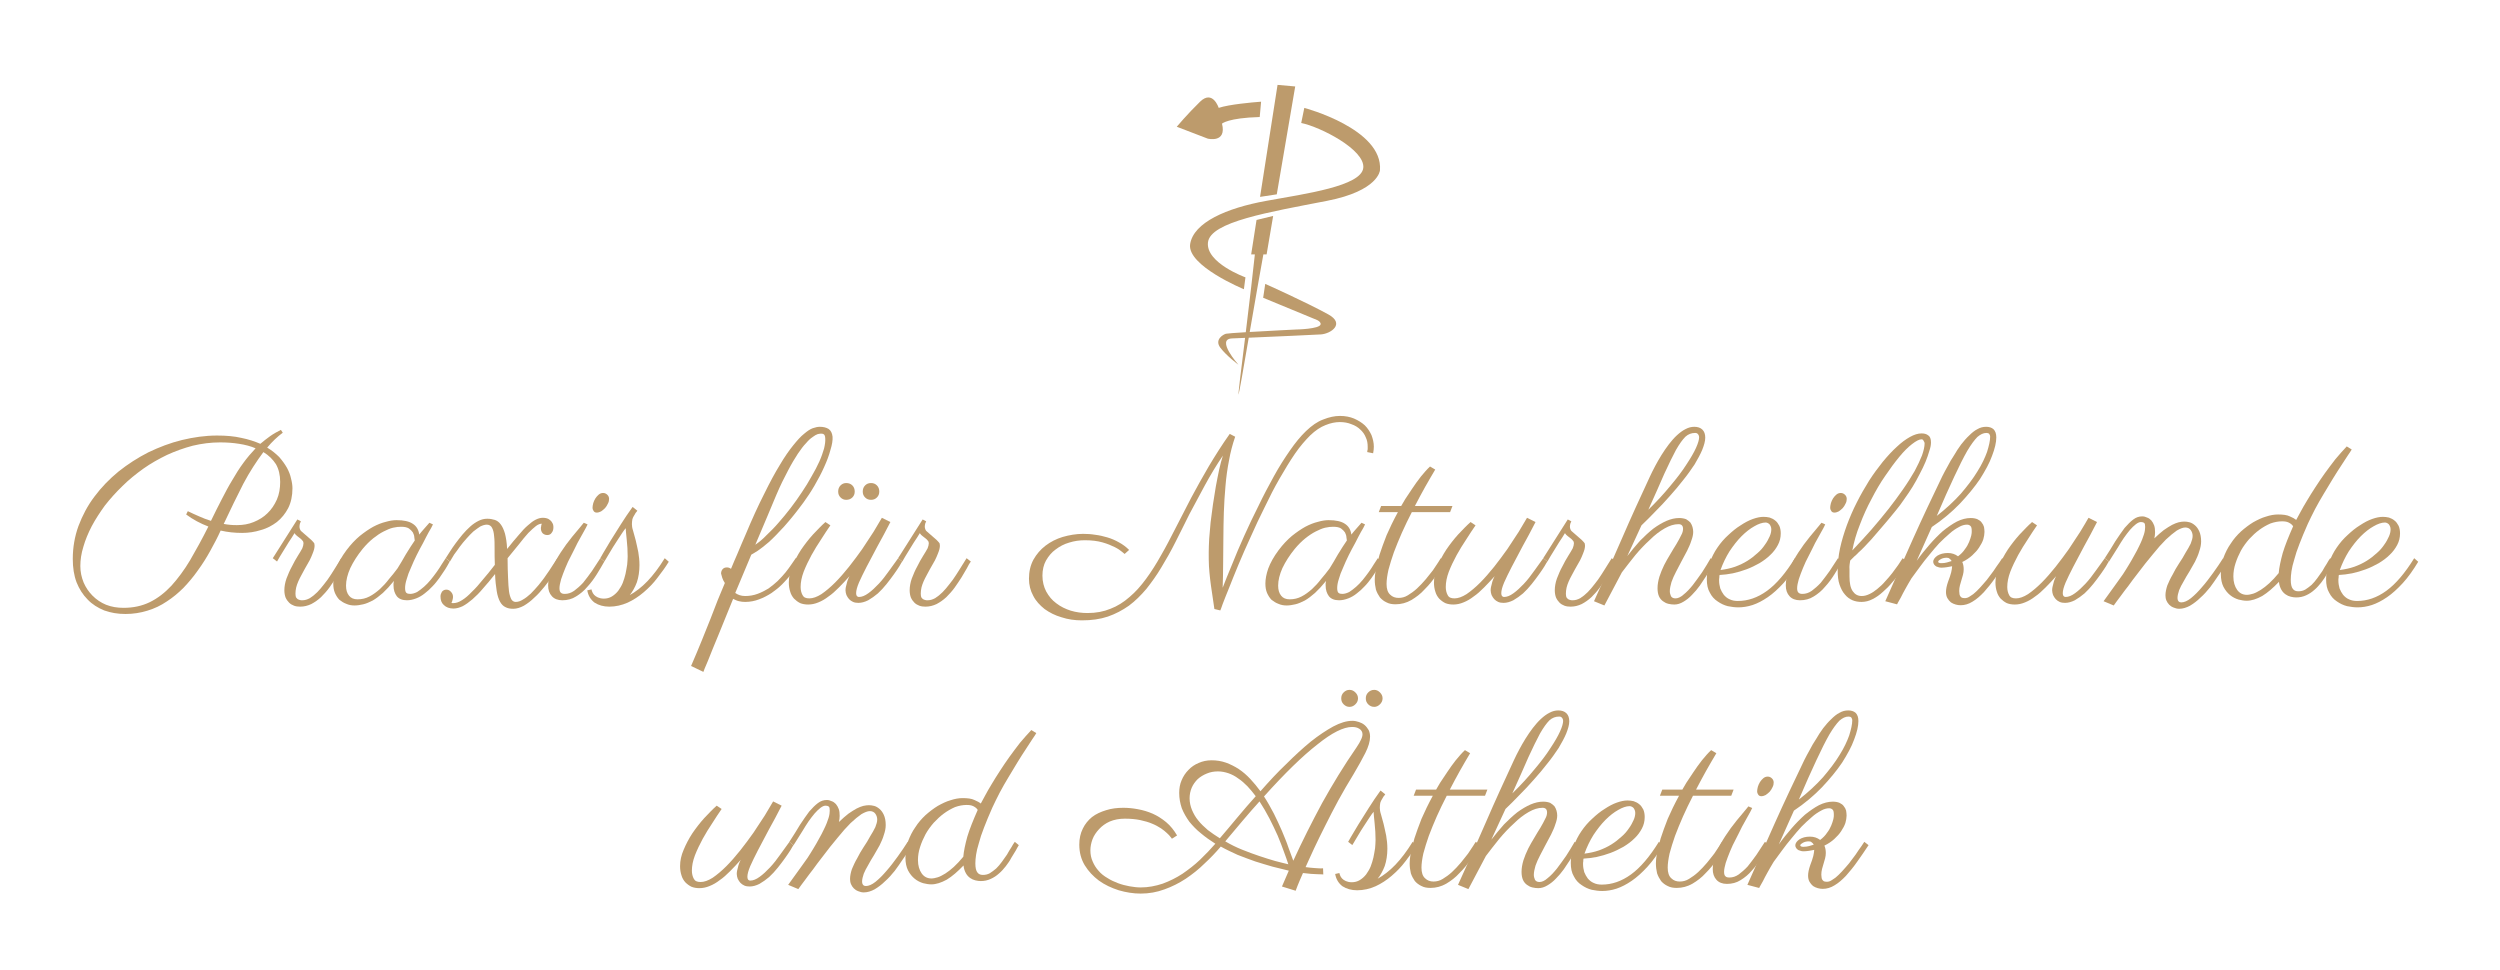 <?xml version="1.0" encoding="UTF-8" standalone="no"?>
<!DOCTYPE svg PUBLIC "-//W3C//DTD SVG 1.1//EN" "http://www.w3.org/Graphics/SVG/1.1/DTD/svg11.dtd">
<svg width="100%" height="100%" viewBox="0 0 629 244" version="1.1" xmlns="http://www.w3.org/2000/svg" xmlns:xlink="http://www.w3.org/1999/xlink" xml:space="preserve" xmlns:serif="http://www.serif.com/" style="fill-rule:evenodd;clip-rule:evenodd;stroke-linejoin:round;stroke-miterlimit:2;">
    <g id="logo-praxis-naturheilkunde-aesthetik" transform="matrix(1.664,0,0,1.005,759.377,-86.124)">
        <rect x="-456.434" y="85.73" width="377.763" height="242.883" style="fill:none;"/>
        <g id="logo">
            <g transform="matrix(0.801,0,0,1.327,-259.609,154.323)">
                <path d="M0,-28.513L0.582,-31.361C0.582,-31.361 15.499,-27.413 14.863,-19.582C14.863,-19.582 14.607,-15.717 4.854,-13.823C-6.101,-11.695 -17.15,-9.875 -17.603,-5.992C-18.056,-2.109 -10.527,0.609 -10.527,0.609L-10.821,2.848C-10.821,2.848 -21.615,-1.591 -20.968,-5.668C-20.321,-9.745 -14.106,-12.462 -6.599,-13.821C0.908,-15.18 11.325,-16.605 11.714,-20.035C12.102,-23.465 3.559,-27.801 0,-28.513" style="fill:rgb(189,155,108);fill-rule:nonzero;"/>
            </g>
            <g transform="matrix(0.801,0,0,1.327,-265.677,118.512)">
                <path d="M0,-5.544C0,-5.544 -0.116,-5.536 -0.322,-5.52C-1.552,-5.425 -5.987,-5.044 -8.002,-4.379C-8.002,-4.379 -9.125,-7.874 -11.519,-5.544C-13.914,-3.214 -15.92,-0.82 -15.92,-0.82L-10.074,1.423C-10.074,1.423 -6.45,2.33 -7.378,-1.402C-7.378,-1.402 -6.277,-2.481 -0.259,-2.653L0,-5.544Z" style="fill:rgb(189,155,108);fill-rule:nonzero;"/>
            </g>
            <g transform="matrix(0.135,-1.308,-0.79,-0.223,-255.231,123.42)">
                <path d="M-9.811,8.545L10.837,8.545L10.568,11.88L-10.814,11.573L-9.811,8.545Z" style="fill:rgb(189,155,108);fill-rule:nonzero;"/>
            </g>
            <g transform="matrix(0.801,0,0,1.327,-255.512,159.926)">
                <path d="M0,3.377C-4.26,1.033 -11.908,-2.383 -11.908,-2.383L-12.3,0.238L-2.653,4.218C-2.653,4.218 -1.327,4.606 -1.456,5.254C-1.636,6.151 -6.083,6.225 -6.083,6.225C-6.083,6.225 -10.992,6.466 -14.837,6.692C-13.85,0.899 -12.603,-6.047 -12.26,-7.948L-11.649,-7.948L-10.413,-15.201L-13.551,-14.441L-14.561,-7.948L-13.866,-7.948C-14.11,-5.728 -14.871,1.115 -15.579,6.736C-17.524,6.854 -19.069,6.962 -19.315,7.023C-19.789,7.14 -21.55,8.102 -20.386,9.654C-19.221,11.208 -16.964,12.869 -16.964,12.869C-16.964,12.869 -21.292,8.037 -18.185,7.907C-17.622,7.884 -16.755,7.847 -15.713,7.802C-16.425,13.481 -17.042,18.578 -16.956,18.521C-16.87,18.463 -15.983,13.398 -15.022,7.773C-10.23,7.567 -2.566,7.231 -1.402,7.152C0.496,7.023 3.214,5.146 0,3.377" style="fill:rgb(189,155,108);fill-rule:nonzero;"/>
            </g>
        </g>
        <g transform="matrix(0.801,0,0,1.327,-1056.46,71.303)">
            <g transform="matrix(44.588,0,0,44.588,762.04,124.27)">
                <path d="M0.909,-0.713C0.886,-0.696 0.864,-0.675 0.843,-0.65C0.863,-0.638 0.88,-0.624 0.894,-0.61C0.907,-0.595 0.918,-0.58 0.927,-0.564C0.935,-0.549 0.941,-0.534 0.944,-0.519C0.948,-0.504 0.95,-0.49 0.95,-0.478C0.95,-0.446 0.944,-0.418 0.932,-0.394C0.92,-0.371 0.904,-0.351 0.884,-0.335C0.864,-0.32 0.842,-0.308 0.816,-0.301C0.791,-0.293 0.764,-0.289 0.737,-0.289C0.706,-0.289 0.676,-0.292 0.646,-0.299C0.633,-0.27 0.618,-0.242 0.602,-0.213C0.586,-0.184 0.569,-0.157 0.55,-0.131C0.531,-0.104 0.511,-0.08 0.489,-0.057C0.467,-0.035 0.443,-0.015 0.418,0.001C0.393,0.018 0.366,0.031 0.336,0.04C0.307,0.049 0.276,0.054 0.243,0.054C0.21,0.054 0.181,0.049 0.153,0.039C0.126,0.028 0.102,0.013 0.083,-0.007C0.063,-0.027 0.047,-0.052 0.036,-0.08C0.025,-0.109 0.02,-0.142 0.02,-0.179C0.02,-0.227 0.028,-0.274 0.044,-0.318C0.061,-0.363 0.083,-0.405 0.112,-0.443C0.141,-0.482 0.175,-0.517 0.214,-0.549C0.253,-0.58 0.295,-0.607 0.34,-0.63C0.386,-0.652 0.433,-0.67 0.482,-0.682C0.532,-0.694 0.581,-0.701 0.631,-0.701C0.67,-0.701 0.704,-0.698 0.734,-0.691C0.764,-0.685 0.791,-0.676 0.814,-0.666C0.827,-0.677 0.841,-0.688 0.855,-0.698C0.869,-0.708 0.885,-0.717 0.901,-0.725L0.909,-0.713ZM0.605,-0.34C0.62,-0.371 0.635,-0.401 0.65,-0.43C0.665,-0.459 0.679,-0.486 0.695,-0.512C0.71,-0.538 0.725,-0.562 0.742,-0.585C0.758,-0.607 0.776,-0.628 0.794,-0.647C0.773,-0.656 0.75,-0.662 0.724,-0.666C0.699,-0.67 0.672,-0.672 0.644,-0.672C0.604,-0.672 0.566,-0.667 0.528,-0.658C0.49,-0.648 0.454,-0.635 0.419,-0.619C0.384,-0.602 0.35,-0.583 0.319,-0.561C0.287,-0.538 0.257,-0.514 0.23,-0.487C0.203,-0.461 0.178,-0.433 0.156,-0.405C0.135,-0.376 0.116,-0.347 0.1,-0.317C0.085,-0.288 0.073,-0.259 0.065,-0.231C0.056,-0.202 0.052,-0.175 0.052,-0.149C0.052,-0.124 0.057,-0.101 0.066,-0.079C0.075,-0.058 0.088,-0.039 0.104,-0.023C0.12,-0.007 0.139,0.006 0.161,0.015C0.184,0.024 0.208,0.028 0.235,0.028C0.276,0.028 0.313,0.02 0.346,0.004C0.379,-0.012 0.41,-0.036 0.438,-0.066C0.465,-0.096 0.492,-0.132 0.517,-0.174C0.542,-0.217 0.568,-0.264 0.594,-0.316C0.56,-0.329 0.528,-0.346 0.5,-0.367L0.507,-0.381C0.523,-0.373 0.539,-0.366 0.555,-0.359C0.571,-0.352 0.588,-0.345 0.605,-0.34ZM0.898,-0.505C0.898,-0.534 0.892,-0.559 0.88,-0.58C0.867,-0.6 0.85,-0.617 0.827,-0.631C0.798,-0.592 0.769,-0.548 0.742,-0.497C0.716,-0.446 0.688,-0.389 0.659,-0.327C0.669,-0.325 0.678,-0.324 0.688,-0.323C0.697,-0.322 0.707,-0.322 0.716,-0.322C0.741,-0.322 0.764,-0.326 0.786,-0.335C0.808,-0.344 0.828,-0.356 0.844,-0.372C0.861,-0.388 0.874,-0.408 0.884,-0.43C0.894,-0.453 0.898,-0.478 0.898,-0.505Z" style="fill:rgb(189,155,108);fill-rule:nonzero;"/>
            </g>
            <g transform="matrix(44.588,0,0,44.588,800.686,124.27)">
                <path d="M0.308,-0.168C0.303,-0.161 0.297,-0.152 0.291,-0.139C0.284,-0.127 0.276,-0.114 0.268,-0.1C0.259,-0.086 0.249,-0.071 0.239,-0.057C0.228,-0.042 0.216,-0.029 0.204,-0.017C0.191,-0.005 0.178,0.004 0.163,0.012C0.148,0.019 0.133,0.023 0.116,0.023C0.107,0.023 0.098,0.022 0.09,0.019C0.082,0.016 0.075,0.012 0.069,0.006C0.063,0 0.058,-0.007 0.054,-0.016C0.051,-0.024 0.049,-0.035 0.049,-0.046C0.049,-0.062 0.052,-0.079 0.058,-0.096C0.065,-0.114 0.072,-0.131 0.081,-0.147C0.089,-0.163 0.097,-0.178 0.106,-0.192C0.114,-0.205 0.121,-0.216 0.125,-0.224C0.128,-0.232 0.13,-0.239 0.13,-0.245C0.13,-0.249 0.129,-0.253 0.126,-0.256C0.123,-0.26 0.12,-0.263 0.116,-0.266C0.112,-0.269 0.108,-0.272 0.103,-0.276C0.099,-0.279 0.095,-0.283 0.092,-0.288C0.084,-0.275 0.076,-0.262 0.067,-0.249C0.06,-0.237 0.052,-0.224 0.043,-0.21C0.034,-0.196 0.026,-0.182 0.018,-0.168L0,-0.182L0.104,-0.346L0.119,-0.338C0.118,-0.336 0.117,-0.333 0.115,-0.329C0.114,-0.325 0.113,-0.32 0.113,-0.315C0.113,-0.312 0.114,-0.308 0.115,-0.305C0.116,-0.302 0.118,-0.298 0.122,-0.295C0.135,-0.284 0.145,-0.275 0.153,-0.268C0.16,-0.262 0.166,-0.257 0.169,-0.253C0.173,-0.249 0.175,-0.246 0.176,-0.244C0.176,-0.241 0.177,-0.238 0.177,-0.234C0.177,-0.23 0.176,-0.226 0.175,-0.22C0.174,-0.215 0.171,-0.208 0.168,-0.2C0.165,-0.192 0.161,-0.183 0.156,-0.173C0.15,-0.162 0.143,-0.15 0.135,-0.136C0.13,-0.127 0.126,-0.119 0.121,-0.11C0.116,-0.101 0.112,-0.093 0.108,-0.084C0.104,-0.075 0.101,-0.066 0.099,-0.058C0.097,-0.049 0.096,-0.04 0.096,-0.032C0.096,-0.026 0.097,-0.021 0.098,-0.017C0.1,-0.014 0.103,-0.011 0.105,-0.009C0.108,-0.007 0.112,-0.006 0.115,-0.005C0.118,-0.004 0.122,-0.004 0.125,-0.004C0.136,-0.004 0.146,-0.007 0.157,-0.013C0.168,-0.02 0.178,-0.028 0.188,-0.038C0.198,-0.048 0.208,-0.06 0.218,-0.073C0.228,-0.085 0.237,-0.098 0.246,-0.112C0.254,-0.125 0.263,-0.138 0.27,-0.15C0.278,-0.162 0.284,-0.173 0.29,-0.182L0.308,-0.168Z" style="fill:rgb(189,155,108);fill-rule:nonzero;"/>
            </g>
            <g transform="matrix(44.588,0,0,44.588,813.62,124.27)">
                <path d="M0.388,-0.325C0.384,-0.316 0.378,-0.305 0.37,-0.292C0.363,-0.278 0.354,-0.263 0.346,-0.246C0.337,-0.23 0.328,-0.213 0.319,-0.195C0.31,-0.177 0.302,-0.159 0.295,-0.142C0.287,-0.125 0.281,-0.109 0.277,-0.094C0.272,-0.079 0.27,-0.066 0.27,-0.056C0.27,-0.045 0.272,-0.038 0.276,-0.035C0.28,-0.032 0.285,-0.031 0.292,-0.031C0.301,-0.031 0.311,-0.034 0.321,-0.039C0.33,-0.045 0.34,-0.052 0.35,-0.061C0.359,-0.069 0.369,-0.079 0.378,-0.09C0.387,-0.101 0.396,-0.113 0.404,-0.124C0.412,-0.135 0.419,-0.146 0.425,-0.156C0.432,-0.166 0.437,-0.175 0.442,-0.182L0.459,-0.168C0.454,-0.158 0.447,-0.147 0.44,-0.135C0.432,-0.123 0.424,-0.111 0.415,-0.098C0.406,-0.086 0.397,-0.074 0.386,-0.063C0.376,-0.052 0.365,-0.042 0.353,-0.033C0.342,-0.024 0.33,-0.017 0.317,-0.012C0.304,-0.007 0.291,-0.004 0.278,-0.004C0.258,-0.004 0.244,-0.01 0.235,-0.021C0.226,-0.033 0.221,-0.048 0.221,-0.067C0.221,-0.068 0.221,-0.071 0.221,-0.075C0.222,-0.08 0.222,-0.083 0.223,-0.086C0.206,-0.065 0.191,-0.049 0.176,-0.035C0.161,-0.022 0.147,-0.011 0.133,-0.003C0.119,0.004 0.106,0.01 0.093,0.013C0.08,0.016 0.068,0.018 0.056,0.018C0.044,0.018 0.032,0.016 0.021,0.011C0.01,0.007 0.001,0.001 -0.008,-0.006C-0.016,-0.014 -0.022,-0.024 -0.027,-0.035C-0.032,-0.047 -0.034,-0.06 -0.034,-0.075C-0.034,-0.093 -0.03,-0.115 -0.022,-0.138C-0.013,-0.162 0.001,-0.188 0.022,-0.216C0.04,-0.24 0.059,-0.26 0.078,-0.276C0.098,-0.292 0.117,-0.305 0.135,-0.315C0.154,-0.325 0.172,-0.332 0.189,-0.336C0.206,-0.341 0.221,-0.343 0.234,-0.343C0.264,-0.343 0.287,-0.338 0.302,-0.328C0.318,-0.318 0.327,-0.303 0.33,-0.282C0.337,-0.29 0.343,-0.299 0.351,-0.307C0.358,-0.315 0.365,-0.323 0.373,-0.332L0.388,-0.325ZM0.238,-0.139C0.243,-0.146 0.267,-0.187 0.273,-0.198C0.28,-0.209 0.287,-0.22 0.293,-0.23C0.3,-0.241 0.306,-0.25 0.311,-0.257C0.311,-0.26 0.31,-0.264 0.309,-0.271C0.309,-0.278 0.306,-0.284 0.303,-0.291C0.299,-0.297 0.293,-0.303 0.286,-0.308C0.278,-0.313 0.267,-0.315 0.253,-0.315C0.243,-0.315 0.232,-0.314 0.219,-0.311C0.206,-0.308 0.193,-0.302 0.179,-0.295C0.165,-0.288 0.15,-0.278 0.135,-0.266C0.12,-0.254 0.105,-0.239 0.09,-0.221C0.068,-0.194 0.051,-0.167 0.038,-0.14C0.026,-0.113 0.02,-0.088 0.02,-0.066C0.02,-0.048 0.024,-0.034 0.033,-0.023C0.041,-0.013 0.053,-0.008 0.069,-0.008C0.087,-0.008 0.104,-0.012 0.119,-0.02C0.135,-0.028 0.149,-0.039 0.163,-0.051C0.177,-0.064 0.19,-0.078 0.202,-0.094C0.215,-0.109 0.227,-0.124 0.238,-0.139Z" style="fill:rgb(189,155,108);fill-rule:nonzero;"/>
            </g>
            <g transform="matrix(44.588,0,0,44.588,833.325,124.27)">
                <path d="M0.208,-0.156C0.207,-0.179 0.207,-0.201 0.207,-0.221C0.207,-0.242 0.207,-0.26 0.205,-0.275C0.204,-0.29 0.201,-0.302 0.196,-0.311C0.192,-0.319 0.184,-0.324 0.174,-0.324C0.166,-0.324 0.156,-0.321 0.146,-0.316C0.137,-0.31 0.127,-0.303 0.117,-0.295C0.107,-0.286 0.098,-0.276 0.088,-0.265C0.078,-0.254 0.069,-0.243 0.06,-0.231C0.052,-0.22 0.044,-0.208 0.036,-0.198C0.029,-0.187 0.023,-0.177 0.018,-0.168L0,-0.182C0.005,-0.19 0.011,-0.199 0.018,-0.21C0.025,-0.221 0.033,-0.233 0.042,-0.245C0.051,-0.257 0.061,-0.27 0.071,-0.282C0.082,-0.295 0.093,-0.306 0.104,-0.316C0.115,-0.326 0.127,-0.334 0.139,-0.34C0.151,-0.346 0.163,-0.349 0.176,-0.349C0.188,-0.349 0.198,-0.347 0.208,-0.344C0.217,-0.341 0.226,-0.335 0.233,-0.325C0.24,-0.316 0.246,-0.303 0.251,-0.286C0.255,-0.27 0.259,-0.248 0.26,-0.221C0.278,-0.244 0.295,-0.264 0.309,-0.28C0.323,-0.297 0.336,-0.311 0.348,-0.321C0.36,-0.332 0.371,-0.34 0.381,-0.345C0.391,-0.35 0.401,-0.353 0.411,-0.353C0.421,-0.353 0.429,-0.351 0.435,-0.348C0.44,-0.345 0.445,-0.341 0.448,-0.337C0.451,-0.332 0.454,-0.328 0.455,-0.323C0.456,-0.319 0.456,-0.315 0.456,-0.312C0.456,-0.304 0.454,-0.296 0.449,-0.29C0.445,-0.283 0.438,-0.28 0.43,-0.28C0.422,-0.28 0.415,-0.283 0.41,-0.288C0.405,-0.294 0.403,-0.301 0.403,-0.308C0.403,-0.31 0.403,-0.313 0.404,-0.316C0.404,-0.32 0.405,-0.324 0.407,-0.328C0.4,-0.328 0.391,-0.325 0.382,-0.318C0.373,-0.311 0.362,-0.301 0.35,-0.289C0.338,-0.276 0.325,-0.26 0.311,-0.242C0.296,-0.224 0.28,-0.204 0.262,-0.182C0.262,-0.15 0.263,-0.123 0.264,-0.1C0.265,-0.076 0.266,-0.057 0.268,-0.042C0.27,-0.027 0.274,-0.016 0.278,-0.008C0.282,-0.001 0.289,0.003 0.296,0.003C0.306,0.003 0.316,-0 0.327,-0.007C0.338,-0.013 0.349,-0.022 0.36,-0.032C0.371,-0.043 0.382,-0.055 0.393,-0.068C0.404,-0.082 0.415,-0.095 0.424,-0.109C0.434,-0.123 0.443,-0.136 0.451,-0.149C0.46,-0.162 0.467,-0.173 0.473,-0.182L0.49,-0.168C0.488,-0.165 0.483,-0.157 0.477,-0.146C0.47,-0.134 0.461,-0.121 0.451,-0.106C0.441,-0.091 0.43,-0.076 0.417,-0.06C0.403,-0.043 0.39,-0.028 0.375,-0.015C0.361,-0.001 0.346,0.01 0.331,0.019C0.316,0.027 0.301,0.032 0.286,0.032C0.273,0.032 0.262,0.03 0.253,0.025C0.244,0.021 0.236,0.013 0.23,0.002C0.224,-0.009 0.219,-0.024 0.216,-0.043C0.213,-0.062 0.21,-0.086 0.209,-0.115C0.191,-0.092 0.174,-0.072 0.158,-0.054C0.143,-0.036 0.128,-0.021 0.113,-0.008C0.099,0.004 0.085,0.014 0.072,0.021C0.059,0.027 0.046,0.031 0.033,0.031C0.016,0.031 0.002,0.026 -0.008,0.016C-0.018,0.007 -0.022,-0.005 -0.022,-0.02C-0.022,-0.027 -0.02,-0.033 -0.016,-0.04C-0.011,-0.046 -0.005,-0.049 0.003,-0.049C0.01,-0.049 0.017,-0.046 0.022,-0.04C0.028,-0.034 0.031,-0.027 0.031,-0.018C0.031,-0.014 0.03,-0.01 0.029,-0.006C0.028,-0.001 0.027,0.003 0.024,0.006C0.025,0.007 0.027,0.007 0.028,0.008C0.03,0.008 0.032,0.008 0.033,0.008C0.044,0.008 0.056,0.004 0.07,-0.005C0.083,-0.013 0.097,-0.025 0.111,-0.04C0.126,-0.054 0.141,-0.071 0.157,-0.091C0.174,-0.11 0.19,-0.131 0.208,-0.154L0.208,-0.156Z" style="fill:rgb(189,155,108);fill-rule:nonzero;"/>
            </g>
            <g transform="matrix(44.588,0,0,44.588,854.401,124.27)">
                <path d="M0.219,-0.433C0.219,-0.427 0.218,-0.42 0.214,-0.413C0.211,-0.406 0.207,-0.4 0.202,-0.394C0.197,-0.389 0.191,-0.384 0.185,-0.38C0.179,-0.377 0.173,-0.375 0.167,-0.375C0.161,-0.375 0.157,-0.377 0.154,-0.381C0.151,-0.385 0.149,-0.39 0.149,-0.396C0.149,-0.401 0.15,-0.407 0.152,-0.415C0.154,-0.422 0.157,-0.428 0.161,-0.435C0.165,-0.441 0.17,-0.447 0.175,-0.451C0.181,-0.456 0.187,-0.458 0.194,-0.458C0.201,-0.458 0.207,-0.455 0.212,-0.45C0.217,-0.445 0.219,-0.439 0.219,-0.433ZM0.128,-0.325C0.124,-0.316 0.118,-0.305 0.11,-0.291C0.102,-0.277 0.094,-0.262 0.085,-0.246C0.077,-0.229 0.068,-0.212 0.059,-0.194C0.049,-0.176 0.041,-0.158 0.034,-0.141C0.027,-0.124 0.021,-0.108 0.016,-0.093C0.012,-0.078 0.009,-0.066 0.009,-0.055C0.009,-0.046 0.011,-0.039 0.015,-0.036C0.019,-0.032 0.025,-0.031 0.032,-0.031C0.045,-0.031 0.058,-0.035 0.071,-0.044C0.083,-0.053 0.096,-0.064 0.109,-0.078C0.121,-0.093 0.133,-0.109 0.146,-0.127C0.158,-0.145 0.17,-0.164 0.182,-0.182L0.199,-0.168C0.19,-0.152 0.179,-0.133 0.167,-0.114C0.155,-0.095 0.142,-0.077 0.127,-0.061C0.113,-0.044 0.097,-0.031 0.079,-0.02C0.062,-0.009 0.042,-0.004 0.021,-0.004C0.002,-0.004 -0.013,-0.01 -0.023,-0.021C-0.034,-0.033 -0.039,-0.048 -0.039,-0.067C-0.039,-0.089 -0.034,-0.111 -0.024,-0.135C-0.014,-0.159 -0.001,-0.183 0.014,-0.206C0.029,-0.229 0.045,-0.251 0.063,-0.273C0.081,-0.294 0.097,-0.314 0.112,-0.332L0.128,-0.325Z" style="fill:rgb(189,155,108);fill-rule:nonzero;"/>
            </g>
            <g transform="matrix(44.588,0,0,44.588,862.502,124.27)">
                <path d="M0.157,-0.383C0.155,-0.38 0.153,-0.377 0.15,-0.374C0.148,-0.37 0.145,-0.366 0.143,-0.362C0.14,-0.358 0.138,-0.353 0.136,-0.347C0.135,-0.341 0.134,-0.334 0.134,-0.326C0.134,-0.319 0.135,-0.31 0.139,-0.298C0.142,-0.286 0.146,-0.273 0.15,-0.258C0.154,-0.242 0.157,-0.226 0.161,-0.208C0.164,-0.191 0.166,-0.172 0.166,-0.153C0.166,-0.126 0.162,-0.101 0.155,-0.08C0.147,-0.059 0.137,-0.041 0.125,-0.026C0.15,-0.04 0.175,-0.059 0.2,-0.085C0.224,-0.11 0.249,-0.143 0.273,-0.182L0.29,-0.167C0.276,-0.144 0.26,-0.122 0.242,-0.099C0.225,-0.076 0.205,-0.056 0.184,-0.038C0.163,-0.02 0.14,-0.005 0.116,0.006C0.091,0.017 0.065,0.023 0.038,0.023C0.014,0.023 -0.007,0.017 -0.024,0.006C-0.04,-0.006 -0.051,-0.023 -0.055,-0.046L-0.037,-0.05C-0.037,-0.048 -0.036,-0.045 -0.034,-0.04C-0.033,-0.036 -0.03,-0.032 -0.026,-0.027C-0.022,-0.023 -0.017,-0.019 -0.01,-0.016C-0.003,-0.013 0.005,-0.011 0.015,-0.011C0.028,-0.011 0.039,-0.014 0.049,-0.02C0.059,-0.026 0.068,-0.034 0.076,-0.044C0.083,-0.054 0.09,-0.065 0.095,-0.077C0.1,-0.09 0.104,-0.103 0.107,-0.116C0.11,-0.13 0.112,-0.143 0.114,-0.155C0.115,-0.168 0.116,-0.18 0.116,-0.19C0.116,-0.2 0.115,-0.212 0.115,-0.225C0.114,-0.237 0.113,-0.249 0.112,-0.261C0.111,-0.273 0.11,-0.283 0.109,-0.291C0.108,-0.3 0.108,-0.309 0.108,-0.309C0.104,-0.305 0.099,-0.298 0.093,-0.289C0.087,-0.28 0.081,-0.271 0.074,-0.26C0.067,-0.25 0.061,-0.239 0.054,-0.229C0.047,-0.218 0.041,-0.208 0.036,-0.199C0.031,-0.19 0.026,-0.183 0.023,-0.177C0.019,-0.172 0.018,-0.169 0.018,-0.168L0,-0.182C0,-0.182 0.004,-0.189 0.012,-0.203C0.02,-0.217 0.03,-0.234 0.043,-0.255C0.056,-0.276 0.071,-0.299 0.087,-0.325C0.103,-0.351 0.12,-0.375 0.137,-0.399L0.157,-0.383Z" style="fill:rgb(189,155,108);fill-rule:nonzero;"/>
            </g>
            <g transform="matrix(44.588,0,0,44.588,887.76,124.27)">
                <path d="M0.005,-0.035C0.016,-0.027 0.03,-0.022 0.047,-0.022C0.065,-0.022 0.083,-0.025 0.099,-0.031C0.116,-0.037 0.131,-0.045 0.146,-0.054C0.16,-0.064 0.173,-0.075 0.185,-0.086C0.197,-0.098 0.208,-0.11 0.218,-0.122C0.227,-0.134 0.236,-0.145 0.243,-0.156C0.25,-0.166 0.256,-0.175 0.261,-0.182L0.288,-0.182C0.284,-0.174 0.277,-0.164 0.269,-0.152C0.261,-0.14 0.252,-0.127 0.241,-0.113C0.23,-0.1 0.218,-0.086 0.204,-0.072C0.19,-0.058 0.175,-0.046 0.159,-0.035C0.142,-0.024 0.125,-0.015 0.106,-0.008C0.088,-0.001 0.068,0.003 0.047,0.003C0.038,0.003 0.029,0.002 0.021,-0C0.012,-0.002 0.004,-0.006 -0.004,-0.01C-0.015,0.016 -0.056,0.117 -0.065,0.14C-0.074,0.162 -0.083,0.183 -0.091,0.203C-0.099,0.222 -0.105,0.239 -0.111,0.253C-0.117,0.267 -0.122,0.278 -0.125,0.286C-0.128,0.295 -0.13,0.299 -0.13,0.299L-0.182,0.274C-0.165,0.235 -0.15,0.199 -0.137,0.167C-0.124,0.134 -0.112,0.104 -0.1,0.075C-0.089,0.047 -0.079,0.02 -0.069,-0.005C-0.059,-0.03 -0.049,-0.054 -0.039,-0.077C-0.044,-0.085 -0.048,-0.092 -0.05,-0.099C-0.052,-0.106 -0.054,-0.112 -0.055,-0.117C-0.055,-0.124 -0.053,-0.13 -0.049,-0.135C-0.044,-0.141 -0.038,-0.143 -0.03,-0.143C-0.024,-0.143 -0.018,-0.141 -0.013,-0.137C-0.003,-0.16 0.005,-0.181 0.013,-0.198C0.021,-0.216 0.027,-0.231 0.032,-0.243C0.038,-0.257 0.043,-0.269 0.048,-0.28C0.076,-0.347 0.102,-0.404 0.127,-0.453C0.151,-0.502 0.173,-0.543 0.194,-0.577C0.214,-0.611 0.233,-0.638 0.25,-0.659C0.267,-0.68 0.282,-0.697 0.296,-0.708C0.31,-0.72 0.322,-0.728 0.333,-0.732C0.345,-0.736 0.354,-0.738 0.363,-0.738C0.378,-0.738 0.39,-0.735 0.4,-0.729C0.41,-0.722 0.415,-0.712 0.417,-0.696C0.418,-0.681 0.415,-0.662 0.408,-0.64C0.402,-0.617 0.393,-0.593 0.381,-0.567C0.37,-0.542 0.356,-0.516 0.341,-0.49C0.326,-0.464 0.31,-0.44 0.294,-0.418C0.264,-0.377 0.236,-0.343 0.212,-0.316C0.187,-0.289 0.166,-0.267 0.147,-0.25C0.128,-0.234 0.113,-0.222 0.101,-0.214C0.088,-0.206 0.079,-0.2 0.073,-0.197L0.005,-0.035ZM0.386,-0.689C0.386,-0.694 0.385,-0.699 0.383,-0.703C0.38,-0.707 0.376,-0.709 0.37,-0.709C0.366,-0.709 0.361,-0.709 0.354,-0.707C0.348,-0.705 0.341,-0.701 0.333,-0.695C0.324,-0.689 0.315,-0.681 0.305,-0.669C0.294,-0.658 0.283,-0.643 0.27,-0.624C0.257,-0.604 0.243,-0.581 0.228,-0.552C0.213,-0.524 0.196,-0.49 0.179,-0.45C0.168,-0.424 0.155,-0.393 0.14,-0.357C0.125,-0.321 0.108,-0.282 0.09,-0.239C0.106,-0.25 0.122,-0.263 0.138,-0.28C0.155,-0.296 0.172,-0.313 0.189,-0.333C0.206,-0.352 0.223,-0.373 0.24,-0.395C0.256,-0.416 0.272,-0.438 0.287,-0.461C0.302,-0.483 0.316,-0.506 0.328,-0.528C0.341,-0.55 0.352,-0.571 0.361,-0.591C0.37,-0.611 0.376,-0.629 0.381,-0.646C0.385,-0.663 0.387,-0.677 0.386,-0.689Z" style="fill:rgb(189,155,108);fill-rule:nonzero;"/>
            </g>
            <g transform="matrix(44.588,0,0,44.588,899.388,124.27)">
                <path d="M0.228,-0.106C0.213,-0.089 0.198,-0.073 0.183,-0.058C0.168,-0.043 0.154,-0.03 0.139,-0.02C0.125,-0.009 0.111,-0.001 0.096,0.005C0.082,0.011 0.067,0.014 0.053,0.014C0.04,0.014 0.029,0.012 0.019,0.008C0.009,0.003 0.001,-0.003 -0.007,-0.011C-0.014,-0.019 -0.02,-0.029 -0.023,-0.04C-0.027,-0.052 -0.029,-0.065 -0.029,-0.079C-0.029,-0.102 -0.024,-0.125 -0.014,-0.148C-0.004,-0.172 0.008,-0.195 0.023,-0.218C0.038,-0.24 0.055,-0.262 0.073,-0.282C0.092,-0.302 0.109,-0.32 0.126,-0.335L0.147,-0.321C0.135,-0.304 0.122,-0.284 0.108,-0.262C0.093,-0.24 0.08,-0.218 0.067,-0.195C0.054,-0.171 0.043,-0.148 0.034,-0.125C0.025,-0.101 0.021,-0.08 0.021,-0.06C0.021,-0.047 0.024,-0.035 0.029,-0.026C0.034,-0.016 0.043,-0.012 0.058,-0.012C0.073,-0.012 0.09,-0.018 0.109,-0.03C0.128,-0.043 0.147,-0.059 0.167,-0.079C0.186,-0.098 0.206,-0.121 0.226,-0.146C0.246,-0.171 0.264,-0.196 0.282,-0.221C0.299,-0.247 0.315,-0.271 0.33,-0.294C0.344,-0.317 0.356,-0.337 0.365,-0.353L0.401,-0.335C0.382,-0.298 0.364,-0.264 0.346,-0.232C0.329,-0.2 0.314,-0.171 0.3,-0.145C0.287,-0.12 0.276,-0.097 0.268,-0.079C0.26,-0.06 0.256,-0.045 0.256,-0.034C0.256,-0.029 0.257,-0.025 0.259,-0.022C0.261,-0.02 0.264,-0.018 0.268,-0.018C0.28,-0.018 0.293,-0.023 0.308,-0.034C0.322,-0.044 0.337,-0.058 0.352,-0.074C0.367,-0.09 0.381,-0.108 0.395,-0.128C0.409,-0.147 0.422,-0.165 0.434,-0.182L0.451,-0.168C0.449,-0.165 0.445,-0.159 0.439,-0.148C0.433,-0.138 0.425,-0.127 0.416,-0.114C0.407,-0.101 0.396,-0.087 0.385,-0.073C0.373,-0.058 0.361,-0.045 0.348,-0.033C0.335,-0.022 0.321,-0.012 0.307,-0.004C0.293,0.003 0.279,0.007 0.266,0.007C0.257,0.007 0.25,0.006 0.243,0.003C0.236,0 0.231,-0.004 0.226,-0.009C0.222,-0.014 0.218,-0.019 0.215,-0.026C0.213,-0.032 0.211,-0.039 0.211,-0.046C0.211,-0.055 0.213,-0.064 0.216,-0.074C0.218,-0.084 0.222,-0.095 0.228,-0.106ZM0.354,-0.464C0.354,-0.454 0.351,-0.446 0.344,-0.439C0.337,-0.432 0.329,-0.429 0.319,-0.429C0.309,-0.429 0.301,-0.432 0.294,-0.439C0.287,-0.446 0.284,-0.454 0.284,-0.464C0.284,-0.474 0.287,-0.483 0.294,-0.49C0.301,-0.497 0.309,-0.5 0.319,-0.5C0.329,-0.5 0.337,-0.497 0.344,-0.49C0.351,-0.483 0.354,-0.474 0.354,-0.464ZM0.25,-0.464C0.25,-0.454 0.247,-0.446 0.24,-0.439C0.233,-0.432 0.224,-0.429 0.214,-0.429C0.205,-0.429 0.197,-0.432 0.19,-0.439C0.183,-0.446 0.18,-0.454 0.18,-0.464C0.18,-0.474 0.183,-0.483 0.19,-0.49C0.197,-0.497 0.205,-0.5 0.214,-0.5C0.224,-0.5 0.233,-0.497 0.24,-0.49C0.247,-0.483 0.25,-0.474 0.25,-0.464Z" style="fill:rgb(189,155,108);fill-rule:nonzero;"/>
            </g>
            <g transform="matrix(44.588,0,0,44.588,918.722,124.27)">
                <path d="M0.308,-0.168C0.303,-0.161 0.297,-0.152 0.291,-0.139C0.284,-0.127 0.276,-0.114 0.268,-0.1C0.259,-0.086 0.249,-0.071 0.239,-0.057C0.228,-0.042 0.216,-0.029 0.204,-0.017C0.191,-0.005 0.178,0.004 0.163,0.012C0.148,0.019 0.133,0.023 0.116,0.023C0.107,0.023 0.098,0.022 0.09,0.019C0.082,0.016 0.075,0.012 0.069,0.006C0.063,0 0.058,-0.007 0.054,-0.016C0.051,-0.024 0.049,-0.035 0.049,-0.046C0.049,-0.062 0.052,-0.079 0.058,-0.096C0.065,-0.114 0.072,-0.131 0.081,-0.147C0.089,-0.163 0.097,-0.178 0.106,-0.192C0.114,-0.205 0.121,-0.216 0.125,-0.224C0.128,-0.232 0.13,-0.239 0.13,-0.245C0.13,-0.249 0.129,-0.253 0.126,-0.256C0.123,-0.26 0.12,-0.263 0.116,-0.266C0.112,-0.269 0.108,-0.272 0.103,-0.276C0.099,-0.279 0.095,-0.283 0.092,-0.288C0.084,-0.275 0.076,-0.262 0.067,-0.249C0.06,-0.237 0.052,-0.224 0.043,-0.21C0.034,-0.196 0.026,-0.182 0.018,-0.168L0,-0.182L0.104,-0.346L0.119,-0.338C0.118,-0.336 0.117,-0.333 0.115,-0.329C0.114,-0.325 0.113,-0.32 0.113,-0.315C0.113,-0.312 0.114,-0.308 0.115,-0.305C0.116,-0.302 0.118,-0.298 0.122,-0.295C0.135,-0.284 0.145,-0.275 0.153,-0.268C0.16,-0.262 0.166,-0.257 0.169,-0.253C0.173,-0.249 0.175,-0.246 0.176,-0.244C0.176,-0.241 0.177,-0.238 0.177,-0.234C0.177,-0.23 0.176,-0.226 0.175,-0.22C0.174,-0.215 0.171,-0.208 0.168,-0.2C0.165,-0.192 0.161,-0.183 0.156,-0.173C0.15,-0.162 0.143,-0.15 0.135,-0.136C0.13,-0.127 0.126,-0.119 0.121,-0.11C0.116,-0.101 0.112,-0.093 0.108,-0.084C0.104,-0.075 0.101,-0.066 0.099,-0.058C0.097,-0.049 0.096,-0.04 0.096,-0.032C0.096,-0.026 0.097,-0.021 0.098,-0.017C0.1,-0.014 0.103,-0.011 0.105,-0.009C0.108,-0.007 0.112,-0.006 0.115,-0.005C0.118,-0.004 0.122,-0.004 0.125,-0.004C0.136,-0.004 0.146,-0.007 0.157,-0.013C0.168,-0.02 0.178,-0.028 0.188,-0.038C0.198,-0.048 0.208,-0.06 0.218,-0.073C0.228,-0.085 0.237,-0.098 0.246,-0.112C0.254,-0.125 0.263,-0.138 0.27,-0.15C0.278,-0.162 0.284,-0.173 0.29,-0.182L0.308,-0.168Z" style="fill:rgb(189,155,108);fill-rule:nonzero;"/>
            </g>
            <g transform="matrix(44.588,0,0,44.588,944.721,124.27)">
                <path d="M1.403,-0.631C1.403,-0.635 1.404,-0.639 1.405,-0.643C1.405,-0.647 1.405,-0.65 1.405,-0.654C1.405,-0.667 1.403,-0.681 1.397,-0.693C1.392,-0.706 1.384,-0.717 1.374,-0.726C1.364,-0.736 1.351,-0.744 1.336,-0.749C1.322,-0.755 1.305,-0.758 1.287,-0.758C1.268,-0.758 1.248,-0.754 1.226,-0.745C1.205,-0.737 1.183,-0.722 1.162,-0.702C1.141,-0.681 1.119,-0.656 1.097,-0.624C1.075,-0.592 1.054,-0.557 1.032,-0.519C1.01,-0.481 0.989,-0.44 0.969,-0.398C0.948,-0.356 0.928,-0.314 0.91,-0.273C0.891,-0.232 0.874,-0.193 0.858,-0.155C0.843,-0.118 0.829,-0.085 0.818,-0.056C0.806,-0.028 0.798,-0.005 0.791,0.012C0.785,0.029 0.782,0.038 0.781,0.039L0.756,0.033C0.752,0.008 0.749,-0.015 0.746,-0.035C0.743,-0.055 0.74,-0.075 0.738,-0.093C0.736,-0.112 0.734,-0.13 0.733,-0.148C0.732,-0.167 0.732,-0.186 0.732,-0.207C0.732,-0.224 0.733,-0.243 0.734,-0.265C0.736,-0.287 0.738,-0.31 0.74,-0.334C0.743,-0.359 0.747,-0.384 0.75,-0.41C0.754,-0.435 0.758,-0.461 0.762,-0.485C0.767,-0.51 0.771,-0.534 0.776,-0.556C0.781,-0.578 0.786,-0.598 0.792,-0.616C0.764,-0.575 0.739,-0.533 0.716,-0.491C0.693,-0.449 0.671,-0.408 0.65,-0.368C0.63,-0.327 0.61,-0.288 0.591,-0.25C0.572,-0.212 0.552,-0.177 0.532,-0.144C0.512,-0.11 0.49,-0.08 0.468,-0.052C0.445,-0.025 0.421,-0.001 0.394,0.019C0.367,0.038 0.337,0.054 0.305,0.065C0.272,0.076 0.236,0.081 0.195,0.081C0.165,0.081 0.136,0.077 0.109,0.068C0.081,0.06 0.058,0.048 0.037,0.033C0.017,0.017 0,-0.001 -0.011,-0.023C-0.023,-0.045 -0.029,-0.069 -0.029,-0.095C-0.029,-0.125 -0.023,-0.152 -0.01,-0.176C0.003,-0.199 0.02,-0.219 0.041,-0.235C0.062,-0.251 0.087,-0.264 0.114,-0.272C0.142,-0.28 0.171,-0.285 0.2,-0.285C0.217,-0.285 0.234,-0.284 0.252,-0.281C0.269,-0.279 0.286,-0.275 0.303,-0.27C0.32,-0.265 0.336,-0.258 0.352,-0.249C0.367,-0.241 0.382,-0.23 0.395,-0.217L0.376,-0.2C0.376,-0.2 0.372,-0.203 0.365,-0.209C0.358,-0.215 0.348,-0.222 0.334,-0.229C0.32,-0.236 0.303,-0.243 0.282,-0.249C0.261,-0.255 0.236,-0.258 0.208,-0.258C0.185,-0.258 0.163,-0.255 0.141,-0.248C0.12,-0.242 0.101,-0.232 0.084,-0.219C0.067,-0.207 0.054,-0.191 0.043,-0.172C0.033,-0.154 0.028,-0.132 0.028,-0.108C0.028,-0.083 0.034,-0.06 0.044,-0.041C0.055,-0.021 0.069,-0.004 0.087,0.009C0.105,0.023 0.126,0.033 0.148,0.04C0.171,0.047 0.195,0.05 0.219,0.05C0.255,0.05 0.287,0.044 0.316,0.032C0.345,0.021 0.372,0.004 0.397,-0.018C0.422,-0.039 0.445,-0.065 0.467,-0.095C0.489,-0.125 0.51,-0.158 0.53,-0.194C0.551,-0.23 0.571,-0.269 0.592,-0.31C0.613,-0.351 0.635,-0.394 0.658,-0.438C0.681,-0.481 0.706,-0.526 0.733,-0.572C0.76,-0.617 0.789,-0.663 0.821,-0.708L0.844,-0.696C0.833,-0.664 0.824,-0.631 0.818,-0.596C0.811,-0.561 0.806,-0.525 0.803,-0.488C0.8,-0.451 0.797,-0.414 0.796,-0.376C0.795,-0.338 0.794,-0.301 0.794,-0.264C0.794,-0.227 0.793,-0.191 0.793,-0.156C0.793,-0.122 0.792,-0.088 0.791,-0.057C0.802,-0.085 0.815,-0.118 0.831,-0.156C0.846,-0.194 0.863,-0.234 0.882,-0.276C0.901,-0.318 0.921,-0.361 0.943,-0.404C0.964,-0.448 0.986,-0.489 1.008,-0.529C1.03,-0.569 1.053,-0.605 1.076,-0.638C1.099,-0.671 1.121,-0.698 1.144,-0.72C1.168,-0.743 1.192,-0.76 1.217,-0.769C1.242,-0.779 1.265,-0.784 1.288,-0.784C1.31,-0.784 1.33,-0.78 1.347,-0.773C1.365,-0.765 1.38,-0.756 1.393,-0.744C1.405,-0.732 1.414,-0.718 1.421,-0.703C1.427,-0.687 1.431,-0.671 1.431,-0.654C1.431,-0.645 1.43,-0.636 1.428,-0.626L1.403,-0.631Z" style="fill:rgb(189,155,108);fill-rule:nonzero;"/>
            </g>
            <g transform="matrix(44.588,0,0,44.588,989.572,124.27)">
                <path d="M0.388,-0.325C0.384,-0.316 0.378,-0.305 0.37,-0.292C0.363,-0.278 0.354,-0.263 0.346,-0.246C0.337,-0.23 0.328,-0.213 0.319,-0.195C0.31,-0.177 0.302,-0.159 0.295,-0.142C0.287,-0.125 0.281,-0.109 0.277,-0.094C0.272,-0.079 0.27,-0.066 0.27,-0.056C0.27,-0.045 0.272,-0.038 0.276,-0.035C0.28,-0.032 0.285,-0.031 0.292,-0.031C0.301,-0.031 0.311,-0.034 0.321,-0.039C0.33,-0.045 0.34,-0.052 0.35,-0.061C0.359,-0.069 0.369,-0.079 0.378,-0.09C0.387,-0.101 0.396,-0.113 0.404,-0.124C0.412,-0.135 0.419,-0.146 0.425,-0.156C0.432,-0.166 0.437,-0.175 0.442,-0.182L0.459,-0.168C0.454,-0.158 0.447,-0.147 0.44,-0.135C0.432,-0.123 0.424,-0.111 0.415,-0.098C0.406,-0.086 0.397,-0.074 0.386,-0.063C0.376,-0.052 0.365,-0.042 0.353,-0.033C0.342,-0.024 0.33,-0.017 0.317,-0.012C0.304,-0.007 0.291,-0.004 0.278,-0.004C0.258,-0.004 0.244,-0.01 0.235,-0.021C0.226,-0.033 0.221,-0.048 0.221,-0.067C0.221,-0.068 0.221,-0.071 0.221,-0.075C0.222,-0.08 0.222,-0.083 0.223,-0.086C0.206,-0.065 0.191,-0.049 0.176,-0.035C0.161,-0.022 0.147,-0.011 0.133,-0.003C0.119,0.004 0.106,0.01 0.093,0.013C0.08,0.016 0.068,0.018 0.056,0.018C0.044,0.018 0.032,0.016 0.021,0.011C0.01,0.007 0.001,0.001 -0.008,-0.006C-0.016,-0.014 -0.022,-0.024 -0.027,-0.035C-0.032,-0.047 -0.034,-0.06 -0.034,-0.075C-0.034,-0.093 -0.03,-0.115 -0.022,-0.138C-0.013,-0.162 0.001,-0.188 0.022,-0.216C0.04,-0.24 0.059,-0.26 0.078,-0.276C0.098,-0.292 0.117,-0.305 0.135,-0.315C0.154,-0.325 0.172,-0.332 0.189,-0.336C0.206,-0.341 0.221,-0.343 0.234,-0.343C0.264,-0.343 0.287,-0.338 0.302,-0.328C0.318,-0.318 0.327,-0.303 0.33,-0.282C0.337,-0.29 0.343,-0.299 0.351,-0.307C0.358,-0.315 0.365,-0.323 0.373,-0.332L0.388,-0.325ZM0.238,-0.139C0.243,-0.146 0.267,-0.187 0.273,-0.198C0.28,-0.209 0.287,-0.22 0.293,-0.23C0.3,-0.241 0.306,-0.25 0.311,-0.257C0.311,-0.26 0.31,-0.264 0.309,-0.271C0.309,-0.278 0.306,-0.284 0.303,-0.291C0.299,-0.297 0.293,-0.303 0.286,-0.308C0.278,-0.313 0.267,-0.315 0.253,-0.315C0.243,-0.315 0.232,-0.314 0.219,-0.311C0.206,-0.308 0.193,-0.302 0.179,-0.295C0.165,-0.288 0.15,-0.278 0.135,-0.266C0.12,-0.254 0.105,-0.239 0.09,-0.221C0.068,-0.194 0.051,-0.167 0.038,-0.14C0.026,-0.113 0.02,-0.088 0.02,-0.066C0.02,-0.048 0.024,-0.034 0.033,-0.023C0.041,-0.013 0.053,-0.008 0.069,-0.008C0.087,-0.008 0.104,-0.012 0.119,-0.02C0.135,-0.028 0.149,-0.039 0.163,-0.051C0.177,-0.064 0.19,-0.078 0.202,-0.094C0.215,-0.109 0.227,-0.124 0.238,-0.139Z" style="fill:rgb(189,155,108);fill-rule:nonzero;"/>
            </g>
            <g transform="matrix(44.588,0,0,44.588,1009.28,124.27)">
                <path d="M0.099,-0.403C0.102,-0.408 0.108,-0.418 0.116,-0.432C0.125,-0.445 0.135,-0.46 0.146,-0.477C0.157,-0.494 0.169,-0.51 0.182,-0.527C0.196,-0.544 0.208,-0.558 0.221,-0.57L0.243,-0.557C0.229,-0.534 0.215,-0.509 0.2,-0.483C0.186,-0.457 0.171,-0.431 0.157,-0.403L0.316,-0.403L0.306,-0.377L0.144,-0.377C0.129,-0.348 0.115,-0.319 0.102,-0.29C0.089,-0.261 0.078,-0.233 0.068,-0.207C0.059,-0.181 0.051,-0.156 0.045,-0.133C0.04,-0.11 0.037,-0.09 0.037,-0.073C0.037,-0.052 0.042,-0.037 0.052,-0.028C0.062,-0.018 0.074,-0.014 0.088,-0.014C0.101,-0.014 0.114,-0.017 0.127,-0.025C0.14,-0.033 0.153,-0.042 0.166,-0.054C0.179,-0.066 0.191,-0.079 0.203,-0.093C0.214,-0.107 0.225,-0.12 0.234,-0.132C0.243,-0.145 0.25,-0.156 0.256,-0.165C0.262,-0.174 0.265,-0.18 0.267,-0.182L0.285,-0.168C0.273,-0.15 0.26,-0.13 0.246,-0.108C0.232,-0.087 0.216,-0.068 0.198,-0.05C0.181,-0.031 0.162,-0.017 0.142,-0.005C0.121,0.007 0.099,0.013 0.075,0.013C0.061,0.013 0.048,0.011 0.037,0.005C0.026,0 0.017,-0.007 0.009,-0.016C0.002,-0.026 -0.004,-0.037 -0.008,-0.049C-0.011,-0.062 -0.013,-0.076 -0.013,-0.091C-0.013,-0.101 -0.012,-0.114 -0.009,-0.132C-0.005,-0.15 -0,-0.171 0.007,-0.196C0.015,-0.221 0.025,-0.248 0.037,-0.279C0.05,-0.309 0.066,-0.342 0.085,-0.377L0.004,-0.377L0.014,-0.403L0.099,-0.403Z" style="fill:rgb(189,155,108);fill-rule:nonzero;"/>
            </g>
            <g transform="matrix(44.588,0,0,44.588,1021.17,124.27)">
                <path d="M0.228,-0.106C0.213,-0.089 0.198,-0.073 0.183,-0.058C0.168,-0.043 0.154,-0.03 0.139,-0.02C0.125,-0.009 0.111,-0.001 0.096,0.005C0.082,0.011 0.067,0.014 0.053,0.014C0.04,0.014 0.029,0.012 0.019,0.008C0.009,0.003 0.001,-0.003 -0.007,-0.011C-0.014,-0.019 -0.02,-0.029 -0.023,-0.04C-0.027,-0.052 -0.029,-0.065 -0.029,-0.079C-0.029,-0.102 -0.024,-0.125 -0.014,-0.148C-0.004,-0.172 0.008,-0.195 0.023,-0.218C0.038,-0.24 0.055,-0.262 0.073,-0.282C0.092,-0.302 0.109,-0.32 0.126,-0.335L0.147,-0.321C0.135,-0.304 0.122,-0.284 0.108,-0.262C0.093,-0.24 0.08,-0.218 0.067,-0.195C0.054,-0.171 0.043,-0.148 0.034,-0.125C0.025,-0.101 0.021,-0.08 0.021,-0.06C0.021,-0.047 0.024,-0.035 0.029,-0.026C0.034,-0.016 0.043,-0.012 0.058,-0.012C0.073,-0.012 0.09,-0.018 0.109,-0.03C0.128,-0.043 0.147,-0.059 0.167,-0.079C0.186,-0.098 0.206,-0.121 0.226,-0.146C0.246,-0.171 0.264,-0.196 0.282,-0.221C0.299,-0.247 0.315,-0.271 0.33,-0.294C0.344,-0.317 0.356,-0.337 0.365,-0.353L0.401,-0.335C0.382,-0.298 0.364,-0.264 0.346,-0.232C0.329,-0.2 0.314,-0.171 0.3,-0.145C0.287,-0.12 0.276,-0.097 0.268,-0.079C0.26,-0.06 0.256,-0.045 0.256,-0.034C0.256,-0.029 0.257,-0.025 0.259,-0.022C0.261,-0.02 0.264,-0.018 0.268,-0.018C0.28,-0.018 0.293,-0.023 0.308,-0.034C0.322,-0.044 0.337,-0.058 0.352,-0.074C0.367,-0.09 0.381,-0.108 0.395,-0.128C0.409,-0.147 0.422,-0.165 0.434,-0.182L0.451,-0.168C0.449,-0.165 0.445,-0.159 0.439,-0.148C0.433,-0.138 0.425,-0.127 0.416,-0.114C0.407,-0.101 0.396,-0.087 0.385,-0.073C0.373,-0.058 0.361,-0.045 0.348,-0.033C0.335,-0.022 0.321,-0.012 0.307,-0.004C0.293,0.003 0.279,0.007 0.266,0.007C0.257,0.007 0.25,0.006 0.243,0.003C0.236,0 0.231,-0.004 0.226,-0.009C0.222,-0.014 0.218,-0.019 0.215,-0.026C0.213,-0.032 0.211,-0.039 0.211,-0.046C0.211,-0.055 0.213,-0.064 0.216,-0.074C0.218,-0.084 0.222,-0.095 0.228,-0.106Z" style="fill:rgb(189,155,108);fill-rule:nonzero;"/>
            </g>
            <g transform="matrix(44.588,0,0,44.588,1040.5,124.27)">
                <path d="M0.308,-0.168C0.303,-0.161 0.297,-0.152 0.291,-0.139C0.284,-0.127 0.276,-0.114 0.268,-0.1C0.259,-0.086 0.249,-0.071 0.239,-0.057C0.228,-0.042 0.216,-0.029 0.204,-0.017C0.191,-0.005 0.178,0.004 0.163,0.012C0.148,0.019 0.133,0.023 0.116,0.023C0.107,0.023 0.098,0.022 0.09,0.019C0.082,0.016 0.075,0.012 0.069,0.006C0.063,0 0.058,-0.007 0.054,-0.016C0.051,-0.024 0.049,-0.035 0.049,-0.046C0.049,-0.062 0.052,-0.079 0.058,-0.096C0.065,-0.114 0.072,-0.131 0.081,-0.147C0.089,-0.163 0.097,-0.178 0.106,-0.192C0.114,-0.205 0.121,-0.216 0.125,-0.224C0.128,-0.232 0.13,-0.239 0.13,-0.245C0.13,-0.249 0.129,-0.253 0.126,-0.256C0.123,-0.26 0.12,-0.263 0.116,-0.266C0.112,-0.269 0.108,-0.272 0.103,-0.276C0.099,-0.279 0.095,-0.283 0.092,-0.288C0.084,-0.275 0.076,-0.262 0.067,-0.249C0.06,-0.237 0.052,-0.224 0.043,-0.21C0.034,-0.196 0.026,-0.182 0.018,-0.168L0,-0.182L0.104,-0.346L0.119,-0.338C0.118,-0.336 0.117,-0.333 0.115,-0.329C0.114,-0.325 0.113,-0.32 0.113,-0.315C0.113,-0.312 0.114,-0.308 0.115,-0.305C0.116,-0.302 0.118,-0.298 0.122,-0.295C0.135,-0.284 0.145,-0.275 0.153,-0.268C0.16,-0.262 0.166,-0.257 0.169,-0.253C0.173,-0.249 0.175,-0.246 0.176,-0.244C0.176,-0.241 0.177,-0.238 0.177,-0.234C0.177,-0.23 0.176,-0.226 0.175,-0.22C0.174,-0.215 0.171,-0.208 0.168,-0.2C0.165,-0.192 0.161,-0.183 0.156,-0.173C0.15,-0.162 0.143,-0.15 0.135,-0.136C0.13,-0.127 0.126,-0.119 0.121,-0.11C0.116,-0.101 0.112,-0.093 0.108,-0.084C0.104,-0.075 0.101,-0.066 0.099,-0.058C0.097,-0.049 0.096,-0.04 0.096,-0.032C0.096,-0.026 0.097,-0.021 0.098,-0.017C0.1,-0.014 0.103,-0.011 0.105,-0.009C0.108,-0.007 0.112,-0.006 0.115,-0.005C0.118,-0.004 0.122,-0.004 0.125,-0.004C0.136,-0.004 0.146,-0.007 0.157,-0.013C0.168,-0.02 0.178,-0.028 0.188,-0.038C0.198,-0.048 0.208,-0.06 0.218,-0.073C0.228,-0.085 0.237,-0.098 0.246,-0.112C0.254,-0.125 0.263,-0.138 0.27,-0.15C0.278,-0.162 0.284,-0.173 0.29,-0.182L0.308,-0.168Z" style="fill:rgb(189,155,108);fill-rule:nonzero;"/>
            </g>
            <g transform="matrix(44.588,0,0,44.588,1053.43,124.27)">
                <path d="M0.066,-0.191C0.084,-0.214 0.102,-0.236 0.12,-0.256C0.139,-0.275 0.157,-0.292 0.176,-0.307C0.195,-0.321 0.214,-0.332 0.232,-0.34C0.251,-0.348 0.268,-0.352 0.286,-0.352C0.297,-0.352 0.307,-0.35 0.315,-0.347C0.322,-0.343 0.328,-0.338 0.333,-0.333C0.337,-0.327 0.34,-0.321 0.342,-0.314C0.344,-0.307 0.345,-0.3 0.345,-0.293C0.345,-0.282 0.342,-0.269 0.337,-0.256C0.333,-0.242 0.326,-0.228 0.319,-0.213C0.312,-0.199 0.304,-0.184 0.295,-0.168C0.287,-0.153 0.279,-0.138 0.272,-0.124C0.264,-0.109 0.258,-0.095 0.253,-0.081C0.249,-0.067 0.246,-0.054 0.246,-0.042C0.246,-0.035 0.248,-0.028 0.251,-0.021C0.255,-0.015 0.261,-0.012 0.27,-0.012C0.28,-0.012 0.292,-0.017 0.304,-0.028C0.317,-0.038 0.33,-0.052 0.343,-0.068C0.356,-0.085 0.369,-0.103 0.383,-0.123C0.396,-0.143 0.408,-0.163 0.419,-0.182L0.437,-0.168C0.433,-0.164 0.429,-0.156 0.422,-0.145C0.416,-0.134 0.409,-0.122 0.401,-0.108C0.392,-0.095 0.383,-0.081 0.373,-0.066C0.363,-0.052 0.352,-0.039 0.34,-0.027C0.329,-0.015 0.316,-0.005 0.304,0.002C0.291,0.01 0.278,0.014 0.265,0.014C0.257,0.014 0.248,0.013 0.24,0.011C0.231,0.009 0.224,0.005 0.217,-0C0.21,-0.005 0.204,-0.012 0.2,-0.021C0.196,-0.03 0.194,-0.042 0.194,-0.055C0.194,-0.071 0.197,-0.087 0.202,-0.104C0.207,-0.12 0.214,-0.136 0.222,-0.153C0.23,-0.169 0.239,-0.184 0.248,-0.199C0.257,-0.215 0.266,-0.229 0.274,-0.242C0.282,-0.256 0.289,-0.268 0.294,-0.279C0.3,-0.289 0.302,-0.299 0.302,-0.306C0.302,-0.319 0.296,-0.326 0.283,-0.326C0.264,-0.326 0.245,-0.32 0.224,-0.308C0.203,-0.296 0.182,-0.28 0.162,-0.26C0.141,-0.241 0.12,-0.219 0.1,-0.195C0.08,-0.17 0.061,-0.146 0.043,-0.122L-0.031,0.018L-0.075,-0C-0.034,-0.09 0.006,-0.179 0.044,-0.267C0.082,-0.355 0.122,-0.442 0.162,-0.528C0.168,-0.542 0.176,-0.556 0.184,-0.572C0.192,-0.587 0.201,-0.603 0.211,-0.619C0.22,-0.634 0.231,-0.649 0.242,-0.664C0.253,-0.678 0.264,-0.691 0.276,-0.702C0.288,-0.713 0.3,-0.722 0.312,-0.728C0.325,-0.735 0.337,-0.738 0.35,-0.738C0.364,-0.738 0.376,-0.734 0.384,-0.726C0.392,-0.718 0.396,-0.707 0.396,-0.692C0.396,-0.677 0.391,-0.66 0.383,-0.64C0.375,-0.621 0.364,-0.601 0.351,-0.579C0.337,-0.558 0.321,-0.535 0.303,-0.513C0.285,-0.49 0.266,-0.467 0.246,-0.445C0.226,-0.422 0.206,-0.401 0.185,-0.38C0.165,-0.359 0.145,-0.339 0.126,-0.321L0.066,-0.191ZM0.353,-0.712C0.338,-0.712 0.324,-0.707 0.312,-0.696C0.3,-0.684 0.287,-0.666 0.272,-0.64C0.258,-0.614 0.242,-0.581 0.223,-0.54C0.205,-0.498 0.182,-0.447 0.155,-0.387C0.191,-0.422 0.222,-0.456 0.249,-0.489C0.276,-0.521 0.299,-0.551 0.316,-0.578C0.334,-0.605 0.348,-0.629 0.357,-0.649C0.366,-0.669 0.37,-0.684 0.37,-0.693C0.37,-0.699 0.368,-0.704 0.365,-0.707C0.362,-0.711 0.358,-0.712 0.353,-0.712Z" style="fill:rgb(189,155,108);fill-rule:nonzero;"/>
            </g>
            <g transform="matrix(44.588,0,0,44.588,1072.14,124.27)">
                <path d="M0.037,-0.111C0.036,-0.107 0.036,-0.104 0.036,-0.1C0.035,-0.096 0.035,-0.092 0.035,-0.088C0.035,-0.076 0.037,-0.065 0.04,-0.054C0.044,-0.044 0.049,-0.035 0.055,-0.027C0.062,-0.019 0.07,-0.012 0.08,-0.008C0.09,-0.003 0.102,-0.001 0.114,-0.001C0.157,-0.001 0.198,-0.015 0.238,-0.044C0.278,-0.073 0.317,-0.119 0.356,-0.182L0.373,-0.167C0.352,-0.132 0.33,-0.101 0.308,-0.077C0.285,-0.052 0.263,-0.032 0.241,-0.017C0.219,-0.002 0.198,0.009 0.177,0.016C0.156,0.023 0.135,0.026 0.116,0.026C0.102,0.026 0.087,0.024 0.072,0.021C0.056,0.017 0.042,0.01 0.029,0.001C0.015,-0.008 0.004,-0.02 -0.004,-0.036C-0.013,-0.051 -0.017,-0.07 -0.017,-0.093C-0.017,-0.117 -0.013,-0.141 -0.005,-0.163C0.004,-0.186 0.014,-0.207 0.028,-0.227C0.041,-0.246 0.056,-0.264 0.074,-0.28C0.091,-0.296 0.108,-0.31 0.126,-0.321C0.144,-0.333 0.161,-0.342 0.178,-0.348C0.195,-0.354 0.21,-0.357 0.223,-0.357C0.232,-0.357 0.24,-0.356 0.249,-0.354C0.258,-0.351 0.266,-0.347 0.273,-0.341C0.28,-0.336 0.285,-0.328 0.29,-0.319C0.294,-0.31 0.296,-0.299 0.296,-0.287C0.296,-0.269 0.292,-0.253 0.284,-0.238C0.276,-0.223 0.266,-0.209 0.252,-0.196C0.239,-0.183 0.224,-0.172 0.206,-0.161C0.188,-0.151 0.17,-0.142 0.151,-0.135C0.132,-0.128 0.112,-0.122 0.093,-0.118C0.073,-0.114 0.055,-0.112 0.037,-0.111ZM0.041,-0.132C0.063,-0.135 0.083,-0.139 0.103,-0.146C0.122,-0.153 0.139,-0.161 0.155,-0.171C0.171,-0.181 0.185,-0.192 0.198,-0.204C0.211,-0.215 0.221,-0.227 0.229,-0.239C0.238,-0.251 0.244,-0.263 0.249,-0.274C0.254,-0.285 0.256,-0.295 0.256,-0.304C0.256,-0.313 0.253,-0.319 0.249,-0.325C0.244,-0.33 0.238,-0.333 0.232,-0.333C0.218,-0.333 0.201,-0.327 0.184,-0.317C0.166,-0.307 0.148,-0.293 0.13,-0.275C0.112,-0.257 0.095,-0.235 0.079,-0.211C0.064,-0.187 0.051,-0.16 0.041,-0.132Z" style="fill:rgb(189,155,108);fill-rule:nonzero;"/>
            </g>
            <g transform="matrix(44.588,0,0,44.588,1088.03,124.27)">
                <path d="M0.219,-0.433C0.219,-0.427 0.218,-0.42 0.214,-0.413C0.211,-0.406 0.207,-0.4 0.202,-0.394C0.197,-0.389 0.191,-0.384 0.185,-0.38C0.179,-0.377 0.173,-0.375 0.167,-0.375C0.161,-0.375 0.157,-0.377 0.154,-0.381C0.151,-0.385 0.149,-0.39 0.149,-0.396C0.149,-0.401 0.15,-0.407 0.152,-0.415C0.154,-0.422 0.157,-0.428 0.161,-0.435C0.165,-0.441 0.17,-0.447 0.175,-0.451C0.181,-0.456 0.187,-0.458 0.194,-0.458C0.201,-0.458 0.207,-0.455 0.212,-0.45C0.217,-0.445 0.219,-0.439 0.219,-0.433ZM0.128,-0.325C0.124,-0.316 0.118,-0.305 0.11,-0.291C0.102,-0.277 0.094,-0.262 0.085,-0.246C0.077,-0.229 0.068,-0.212 0.059,-0.194C0.049,-0.176 0.041,-0.158 0.034,-0.141C0.027,-0.124 0.021,-0.108 0.016,-0.093C0.012,-0.078 0.009,-0.066 0.009,-0.055C0.009,-0.046 0.011,-0.039 0.015,-0.036C0.019,-0.032 0.025,-0.031 0.032,-0.031C0.045,-0.031 0.058,-0.035 0.071,-0.044C0.083,-0.053 0.096,-0.064 0.109,-0.078C0.121,-0.093 0.133,-0.109 0.146,-0.127C0.158,-0.145 0.17,-0.164 0.182,-0.182L0.199,-0.168C0.19,-0.152 0.179,-0.133 0.167,-0.114C0.155,-0.095 0.142,-0.077 0.127,-0.061C0.113,-0.044 0.097,-0.031 0.079,-0.02C0.062,-0.009 0.042,-0.004 0.021,-0.004C0.002,-0.004 -0.013,-0.01 -0.023,-0.021C-0.034,-0.033 -0.039,-0.048 -0.039,-0.067C-0.039,-0.089 -0.034,-0.111 -0.024,-0.135C-0.014,-0.159 -0.001,-0.183 0.014,-0.206C0.029,-0.229 0.045,-0.251 0.063,-0.273C0.081,-0.294 0.097,-0.314 0.112,-0.332L0.128,-0.325Z" style="fill:rgb(189,155,108);fill-rule:nonzero;"/>
            </g>
            <g transform="matrix(44.588,0,0,44.588,1096.13,124.27)">
                <path d="M0.354,-0.71C0.365,-0.71 0.374,-0.708 0.382,-0.702C0.39,-0.697 0.394,-0.687 0.394,-0.672C0.394,-0.662 0.392,-0.65 0.387,-0.636C0.383,-0.622 0.378,-0.607 0.371,-0.59C0.364,-0.574 0.356,-0.556 0.346,-0.538C0.337,-0.52 0.327,-0.502 0.316,-0.484C0.305,-0.466 0.293,-0.449 0.281,-0.432C0.27,-0.415 0.258,-0.4 0.246,-0.385C0.223,-0.356 0.202,-0.332 0.185,-0.312C0.168,-0.292 0.153,-0.275 0.141,-0.261C0.129,-0.248 0.118,-0.236 0.11,-0.228C0.101,-0.219 0.094,-0.212 0.087,-0.206C0.081,-0.199 0.075,-0.194 0.069,-0.189C0.064,-0.184 0.058,-0.178 0.052,-0.172C0.05,-0.16 0.048,-0.148 0.049,-0.136C0.049,-0.125 0.049,-0.115 0.049,-0.105C0.049,-0.077 0.053,-0.056 0.063,-0.042C0.072,-0.029 0.084,-0.022 0.101,-0.022C0.112,-0.022 0.123,-0.025 0.135,-0.031C0.146,-0.036 0.157,-0.044 0.168,-0.053C0.179,-0.062 0.19,-0.072 0.2,-0.084C0.211,-0.095 0.22,-0.107 0.23,-0.119C0.239,-0.131 0.247,-0.142 0.255,-0.153C0.262,-0.164 0.269,-0.174 0.274,-0.182L0.292,-0.168C0.292,-0.167 0.288,-0.162 0.283,-0.153C0.278,-0.144 0.271,-0.133 0.262,-0.121C0.253,-0.108 0.243,-0.094 0.23,-0.08C0.218,-0.065 0.205,-0.052 0.191,-0.04C0.177,-0.027 0.163,-0.017 0.147,-0.009C0.132,-0.001 0.116,0.003 0.1,0.003C0.087,0.003 0.074,0.001 0.062,-0.004C0.05,-0.009 0.039,-0.017 0.03,-0.028C0.02,-0.039 0.013,-0.053 0.007,-0.07C0.001,-0.087 -0.001,-0.107 -0.001,-0.131C-0.001,-0.16 0.002,-0.191 0.009,-0.224C0.016,-0.256 0.026,-0.289 0.038,-0.322C0.05,-0.354 0.064,-0.387 0.08,-0.418C0.096,-0.45 0.114,-0.481 0.132,-0.51C0.15,-0.538 0.17,-0.565 0.19,-0.59C0.21,-0.614 0.229,-0.635 0.249,-0.653C0.268,-0.671 0.287,-0.685 0.305,-0.695C0.323,-0.705 0.339,-0.71 0.354,-0.71ZM0.061,-0.215C0.089,-0.244 0.115,-0.273 0.141,-0.302C0.167,-0.332 0.191,-0.361 0.214,-0.39C0.237,-0.419 0.257,-0.447 0.276,-0.474C0.295,-0.501 0.311,-0.527 0.325,-0.551C0.338,-0.575 0.348,-0.597 0.356,-0.617C0.363,-0.637 0.367,-0.654 0.367,-0.668C0.367,-0.671 0.366,-0.674 0.363,-0.678C0.361,-0.683 0.358,-0.685 0.354,-0.685C0.344,-0.685 0.331,-0.678 0.314,-0.665C0.297,-0.652 0.279,-0.634 0.26,-0.611C0.241,-0.588 0.221,-0.561 0.2,-0.53C0.179,-0.5 0.16,-0.467 0.142,-0.432C0.123,-0.397 0.107,-0.361 0.093,-0.324C0.078,-0.287 0.068,-0.251 0.061,-0.215Z" style="fill:rgb(189,155,108);fill-rule:nonzero;"/>
            </g>
            <g transform="matrix(44.588,0,0,44.588,1108.37,124.27)">
                <path d="M0.059,-0.171C0.076,-0.195 0.094,-0.217 0.113,-0.239C0.132,-0.261 0.151,-0.28 0.17,-0.297C0.19,-0.313 0.21,-0.327 0.229,-0.337C0.249,-0.347 0.269,-0.352 0.288,-0.352C0.299,-0.352 0.309,-0.35 0.316,-0.347C0.324,-0.343 0.33,-0.339 0.334,-0.333C0.339,-0.327 0.342,-0.321 0.344,-0.314C0.345,-0.307 0.346,-0.3 0.346,-0.293C0.346,-0.284 0.344,-0.273 0.341,-0.262C0.337,-0.25 0.331,-0.239 0.323,-0.227C0.316,-0.216 0.306,-0.205 0.294,-0.194C0.283,-0.184 0.269,-0.174 0.252,-0.166C0.256,-0.157 0.258,-0.147 0.258,-0.135C0.258,-0.127 0.257,-0.12 0.255,-0.112C0.253,-0.104 0.244,-0.074 0.242,-0.067C0.24,-0.059 0.239,-0.051 0.239,-0.043C0.239,-0.04 0.24,-0.036 0.24,-0.032C0.24,-0.029 0.241,-0.025 0.243,-0.022C0.244,-0.02 0.247,-0.017 0.25,-0.015C0.253,-0.014 0.257,-0.013 0.263,-0.013C0.269,-0.013 0.277,-0.015 0.285,-0.021C0.294,-0.026 0.303,-0.033 0.312,-0.042C0.321,-0.051 0.331,-0.061 0.341,-0.073C0.351,-0.084 0.361,-0.096 0.37,-0.109C0.38,-0.122 0.389,-0.134 0.397,-0.147C0.406,-0.159 0.414,-0.171 0.421,-0.182L0.439,-0.168C0.423,-0.144 0.407,-0.12 0.391,-0.098C0.375,-0.075 0.359,-0.056 0.344,-0.039C0.328,-0.022 0.312,-0.008 0.295,0.002C0.279,0.012 0.262,0.017 0.245,0.017C0.238,0.017 0.231,0.016 0.224,0.014C0.217,0.012 0.21,0.009 0.204,0.005C0.198,0 0.193,-0.006 0.189,-0.013C0.185,-0.02 0.183,-0.029 0.183,-0.039C0.183,-0.051 0.186,-0.066 0.192,-0.083C0.198,-0.098 0.202,-0.111 0.205,-0.122C0.207,-0.132 0.209,-0.141 0.209,-0.148C0.202,-0.147 0.195,-0.145 0.187,-0.144C0.18,-0.143 0.172,-0.142 0.166,-0.142C0.162,-0.142 0.158,-0.142 0.154,-0.143C0.15,-0.144 0.146,-0.146 0.142,-0.147C0.139,-0.149 0.135,-0.152 0.133,-0.155C0.131,-0.158 0.129,-0.162 0.129,-0.167C0.129,-0.172 0.131,-0.177 0.134,-0.181C0.137,-0.185 0.141,-0.189 0.147,-0.193C0.152,-0.196 0.159,-0.199 0.166,-0.201C0.174,-0.203 0.182,-0.204 0.191,-0.204C0.208,-0.204 0.222,-0.199 0.234,-0.19C0.246,-0.199 0.256,-0.209 0.263,-0.22C0.271,-0.23 0.277,-0.241 0.281,-0.251C0.285,-0.261 0.288,-0.27 0.29,-0.278C0.292,-0.286 0.292,-0.292 0.292,-0.296C0.292,-0.307 0.291,-0.314 0.287,-0.318C0.283,-0.322 0.278,-0.324 0.272,-0.324C0.262,-0.324 0.25,-0.321 0.238,-0.314C0.225,-0.307 0.211,-0.298 0.198,-0.286C0.184,-0.274 0.17,-0.261 0.155,-0.246C0.141,-0.23 0.126,-0.214 0.113,-0.197C0.099,-0.18 0.085,-0.163 0.073,-0.146C0.06,-0.129 0.048,-0.112 0.037,-0.097C0.027,-0.081 0.019,-0.066 0.011,-0.052C0.003,-0.038 -0.003,-0.026 -0.008,-0.016C-0.014,-0.006 -0.018,0.002 -0.021,0.007C-0.023,0.013 -0.025,0.014 -0.025,0.013L-0.074,-0C-0.035,-0.088 0.004,-0.175 0.043,-0.263C0.082,-0.35 0.124,-0.439 0.167,-0.528C0.174,-0.541 0.181,-0.556 0.19,-0.571C0.198,-0.587 0.207,-0.602 0.217,-0.617C0.226,-0.633 0.236,-0.648 0.247,-0.663C0.258,-0.677 0.269,-0.69 0.281,-0.701C0.293,-0.713 0.304,-0.722 0.316,-0.728C0.328,-0.735 0.34,-0.738 0.353,-0.738C0.365,-0.738 0.376,-0.735 0.384,-0.728C0.392,-0.72 0.396,-0.709 0.396,-0.693C0.396,-0.672 0.39,-0.646 0.378,-0.615C0.367,-0.584 0.349,-0.552 0.327,-0.517C0.304,-0.483 0.275,-0.448 0.241,-0.412C0.207,-0.377 0.168,-0.344 0.123,-0.314L0.059,-0.171ZM0.144,-0.361C0.183,-0.391 0.217,-0.423 0.246,-0.455C0.274,-0.488 0.298,-0.519 0.316,-0.549C0.335,-0.579 0.348,-0.607 0.357,-0.632C0.365,-0.658 0.37,-0.679 0.37,-0.696C0.37,-0.701 0.368,-0.705 0.366,-0.708C0.363,-0.711 0.359,-0.712 0.354,-0.712C0.341,-0.712 0.329,-0.706 0.316,-0.695C0.304,-0.683 0.289,-0.663 0.273,-0.636C0.257,-0.608 0.239,-0.572 0.218,-0.527C0.197,-0.482 0.172,-0.427 0.144,-0.361ZM0.207,-0.17C0.205,-0.174 0.202,-0.177 0.198,-0.18C0.195,-0.183 0.191,-0.184 0.186,-0.184C0.177,-0.184 0.168,-0.182 0.161,-0.178C0.154,-0.174 0.15,-0.171 0.15,-0.167C0.15,-0.164 0.152,-0.163 0.155,-0.162C0.158,-0.161 0.161,-0.161 0.164,-0.161C0.172,-0.161 0.18,-0.162 0.187,-0.164C0.194,-0.166 0.201,-0.168 0.207,-0.17Z" style="fill:rgb(189,155,108);fill-rule:nonzero;"/>
            </g>
            <g transform="matrix(44.588,0,0,44.588,1127.16,124.27)">
                <path d="M0.228,-0.106C0.213,-0.089 0.198,-0.073 0.183,-0.058C0.168,-0.043 0.154,-0.03 0.139,-0.02C0.125,-0.009 0.111,-0.001 0.096,0.005C0.082,0.011 0.067,0.014 0.053,0.014C0.04,0.014 0.029,0.012 0.019,0.008C0.009,0.003 0.001,-0.003 -0.007,-0.011C-0.014,-0.019 -0.02,-0.029 -0.023,-0.04C-0.027,-0.052 -0.029,-0.065 -0.029,-0.079C-0.029,-0.102 -0.024,-0.125 -0.014,-0.148C-0.004,-0.172 0.008,-0.195 0.023,-0.218C0.038,-0.24 0.055,-0.262 0.073,-0.282C0.092,-0.302 0.109,-0.32 0.126,-0.335L0.147,-0.321C0.135,-0.304 0.122,-0.284 0.108,-0.262C0.093,-0.24 0.08,-0.218 0.067,-0.195C0.054,-0.171 0.043,-0.148 0.034,-0.125C0.025,-0.101 0.021,-0.08 0.021,-0.06C0.021,-0.047 0.024,-0.035 0.029,-0.026C0.034,-0.016 0.043,-0.012 0.058,-0.012C0.073,-0.012 0.09,-0.018 0.109,-0.03C0.128,-0.043 0.147,-0.059 0.167,-0.079C0.186,-0.098 0.206,-0.121 0.226,-0.146C0.246,-0.171 0.264,-0.196 0.282,-0.221C0.299,-0.247 0.315,-0.271 0.33,-0.294C0.344,-0.317 0.356,-0.337 0.365,-0.353L0.401,-0.335C0.382,-0.298 0.364,-0.264 0.346,-0.232C0.329,-0.2 0.314,-0.171 0.3,-0.145C0.287,-0.12 0.276,-0.097 0.268,-0.079C0.26,-0.06 0.256,-0.045 0.256,-0.034C0.256,-0.029 0.257,-0.025 0.259,-0.022C0.261,-0.02 0.264,-0.018 0.268,-0.018C0.28,-0.018 0.293,-0.023 0.308,-0.034C0.322,-0.044 0.337,-0.058 0.352,-0.074C0.367,-0.09 0.381,-0.108 0.395,-0.128C0.409,-0.147 0.422,-0.165 0.434,-0.182L0.451,-0.168C0.449,-0.165 0.445,-0.159 0.439,-0.148C0.433,-0.138 0.425,-0.127 0.416,-0.114C0.407,-0.101 0.396,-0.087 0.385,-0.073C0.373,-0.058 0.361,-0.045 0.348,-0.033C0.335,-0.022 0.321,-0.012 0.307,-0.004C0.293,0.003 0.279,0.007 0.266,0.007C0.257,0.007 0.25,0.006 0.243,0.003C0.236,0 0.231,-0.004 0.226,-0.009C0.222,-0.014 0.218,-0.019 0.215,-0.026C0.213,-0.032 0.211,-0.039 0.211,-0.046C0.211,-0.055 0.213,-0.064 0.216,-0.074C0.218,-0.084 0.222,-0.095 0.228,-0.106Z" style="fill:rgb(189,155,108);fill-rule:nonzero;"/>
            </g>
            <g transform="matrix(44.588,0,0,44.588,1146.5,124.27)">
                <path d="M0.408,-0.253C0.408,-0.239 0.405,-0.225 0.4,-0.211C0.396,-0.196 0.389,-0.182 0.382,-0.167C0.374,-0.153 0.366,-0.139 0.358,-0.125C0.349,-0.111 0.341,-0.097 0.334,-0.084C0.326,-0.071 0.32,-0.059 0.315,-0.047C0.311,-0.035 0.308,-0.024 0.308,-0.014C0.308,-0.007 0.31,-0.002 0.313,0.001C0.316,0.004 0.32,0.005 0.324,0.005C0.336,0.005 0.35,-0.001 0.365,-0.013C0.381,-0.026 0.396,-0.041 0.412,-0.06C0.428,-0.078 0.443,-0.098 0.459,-0.12C0.475,-0.142 0.489,-0.163 0.501,-0.182L0.519,-0.168C0.516,-0.165 0.512,-0.157 0.505,-0.145C0.498,-0.134 0.49,-0.121 0.479,-0.106C0.469,-0.091 0.458,-0.075 0.446,-0.059C0.433,-0.043 0.42,-0.028 0.405,-0.015C0.391,-0.001 0.376,0.01 0.361,0.019C0.346,0.027 0.331,0.032 0.315,0.032C0.307,0.032 0.299,0.03 0.292,0.027C0.284,0.024 0.278,0.02 0.273,0.015C0.268,0.01 0.264,0.004 0.261,-0.003C0.258,-0.01 0.257,-0.018 0.257,-0.025C0.257,-0.038 0.26,-0.052 0.265,-0.067C0.271,-0.081 0.278,-0.097 0.287,-0.112C0.295,-0.128 0.304,-0.144 0.314,-0.159C0.325,-0.175 0.334,-0.19 0.342,-0.205C0.351,-0.219 0.358,-0.232 0.364,-0.244C0.369,-0.257 0.372,-0.267 0.372,-0.276C0.372,-0.286 0.369,-0.294 0.364,-0.301C0.359,-0.308 0.351,-0.312 0.341,-0.312C0.331,-0.312 0.319,-0.307 0.305,-0.299C0.292,-0.29 0.276,-0.277 0.259,-0.261C0.242,-0.244 0.224,-0.224 0.204,-0.199C0.184,-0.175 0.162,-0.148 0.139,-0.117C0.125,-0.099 0.112,-0.082 0.1,-0.065C0.094,-0.058 0.089,-0.05 0.083,-0.043C0.077,-0.035 0.056,-0.006 0.051,0C0.046,0.007 0.042,0.013 0.038,0.018L-0.005,-0L0.052,-0.079C0.06,-0.09 0.068,-0.102 0.077,-0.114C0.085,-0.127 0.094,-0.14 0.102,-0.154C0.11,-0.167 0.118,-0.181 0.125,-0.194C0.133,-0.208 0.14,-0.221 0.146,-0.234C0.156,-0.254 0.162,-0.27 0.166,-0.283C0.17,-0.296 0.171,-0.306 0.171,-0.314C0.171,-0.323 0.17,-0.329 0.167,-0.331C0.163,-0.334 0.159,-0.335 0.153,-0.335C0.147,-0.335 0.14,-0.332 0.132,-0.326C0.124,-0.32 0.115,-0.311 0.107,-0.302C0.098,-0.292 0.09,-0.28 0.081,-0.268C0.073,-0.255 0.064,-0.243 0.057,-0.23C0.049,-0.218 0.042,-0.206 0.035,-0.195C0.028,-0.184 0.022,-0.175 0.018,-0.168L0,-0.182C0.017,-0.208 0.032,-0.232 0.045,-0.254C0.059,-0.275 0.072,-0.294 0.084,-0.31C0.097,-0.325 0.109,-0.337 0.121,-0.346C0.133,-0.355 0.145,-0.359 0.159,-0.359C0.166,-0.359 0.173,-0.357 0.179,-0.354C0.186,-0.352 0.192,-0.347 0.197,-0.342C0.202,-0.336 0.206,-0.329 0.209,-0.321C0.212,-0.313 0.213,-0.303 0.213,-0.292C0.213,-0.284 0.212,-0.275 0.21,-0.266C0.225,-0.28 0.238,-0.292 0.25,-0.301C0.263,-0.31 0.274,-0.317 0.285,-0.323C0.295,-0.328 0.305,-0.332 0.313,-0.334C0.322,-0.336 0.33,-0.337 0.337,-0.337C0.344,-0.337 0.351,-0.336 0.359,-0.334C0.367,-0.332 0.375,-0.327 0.382,-0.321C0.389,-0.315 0.395,-0.307 0.4,-0.296C0.405,-0.285 0.408,-0.271 0.408,-0.253Z" style="fill:rgb(189,155,108);fill-rule:nonzero;"/>
            </g>
            <g transform="matrix(44.588,0,0,44.588,1168.86,124.27)">
                <path d="M0.544,-0.642C0.541,-0.636 0.535,-0.628 0.527,-0.616C0.519,-0.604 0.509,-0.589 0.499,-0.573C0.488,-0.556 0.476,-0.538 0.464,-0.518C0.451,-0.497 0.439,-0.477 0.426,-0.455C0.413,-0.434 0.401,-0.412 0.389,-0.39C0.378,-0.368 0.367,-0.347 0.358,-0.327C0.344,-0.295 0.332,-0.267 0.323,-0.243C0.313,-0.218 0.306,-0.196 0.301,-0.177C0.295,-0.158 0.291,-0.141 0.289,-0.127C0.287,-0.113 0.286,-0.101 0.286,-0.091C0.286,-0.072 0.289,-0.059 0.295,-0.052C0.3,-0.045 0.308,-0.042 0.318,-0.042C0.328,-0.042 0.338,-0.044 0.347,-0.049C0.356,-0.055 0.365,-0.061 0.374,-0.069C0.382,-0.077 0.391,-0.087 0.398,-0.097C0.406,-0.108 0.413,-0.118 0.42,-0.128C0.426,-0.139 0.432,-0.149 0.438,-0.158C0.444,-0.168 0.448,-0.176 0.453,-0.182L0.47,-0.168C0.467,-0.163 0.462,-0.155 0.457,-0.145C0.451,-0.136 0.445,-0.125 0.438,-0.114C0.432,-0.102 0.424,-0.091 0.415,-0.079C0.406,-0.068 0.397,-0.057 0.386,-0.048C0.375,-0.038 0.364,-0.031 0.351,-0.025C0.338,-0.019 0.324,-0.016 0.309,-0.016C0.302,-0.016 0.294,-0.017 0.286,-0.019C0.278,-0.021 0.271,-0.024 0.264,-0.029C0.257,-0.034 0.251,-0.04 0.246,-0.049C0.241,-0.058 0.237,-0.069 0.236,-0.082C0.211,-0.056 0.188,-0.036 0.165,-0.022C0.141,-0.009 0.12,-0.002 0.099,-0.002C0.089,-0.002 0.077,-0.004 0.065,-0.007C0.052,-0.011 0.04,-0.017 0.029,-0.026C0.018,-0.035 0.009,-0.046 0.001,-0.061C-0.006,-0.075 -0.01,-0.093 -0.01,-0.115C-0.01,-0.139 -0.006,-0.162 0.001,-0.184C0.009,-0.205 0.019,-0.226 0.032,-0.244C0.044,-0.263 0.059,-0.28 0.075,-0.295C0.092,-0.31 0.109,-0.323 0.127,-0.334C0.145,-0.344 0.163,-0.353 0.181,-0.358C0.199,-0.364 0.216,-0.367 0.232,-0.367C0.253,-0.367 0.27,-0.365 0.282,-0.359C0.294,-0.354 0.303,-0.349 0.309,-0.344C0.314,-0.353 0.32,-0.365 0.328,-0.379C0.335,-0.393 0.345,-0.409 0.355,-0.426C0.365,-0.443 0.377,-0.462 0.39,-0.482C0.402,-0.501 0.416,-0.521 0.43,-0.541C0.444,-0.561 0.46,-0.581 0.475,-0.601C0.491,-0.62 0.507,-0.638 0.523,-0.655L0.544,-0.642ZM0.235,-0.119C0.237,-0.143 0.243,-0.171 0.252,-0.204C0.262,-0.237 0.277,-0.274 0.296,-0.317C0.292,-0.324 0.285,-0.329 0.277,-0.333C0.269,-0.337 0.259,-0.338 0.249,-0.338C0.233,-0.338 0.217,-0.335 0.2,-0.329C0.184,-0.322 0.168,-0.313 0.153,-0.302C0.138,-0.291 0.124,-0.278 0.11,-0.263C0.097,-0.248 0.085,-0.232 0.075,-0.214C0.066,-0.197 0.058,-0.179 0.052,-0.16C0.046,-0.142 0.043,-0.123 0.043,-0.105C0.043,-0.081 0.049,-0.062 0.059,-0.048C0.069,-0.034 0.083,-0.027 0.1,-0.027C0.108,-0.027 0.117,-0.029 0.127,-0.032C0.137,-0.035 0.147,-0.041 0.159,-0.048C0.17,-0.055 0.183,-0.065 0.195,-0.076C0.208,-0.088 0.221,-0.102 0.235,-0.119Z" style="fill:rgb(189,155,108);fill-rule:nonzero;"/>
            </g>
            <g transform="matrix(44.588,0,0,44.588,1189.04,124.27)">
                <path d="M0.037,-0.111C0.036,-0.107 0.036,-0.104 0.036,-0.1C0.035,-0.096 0.035,-0.092 0.035,-0.088C0.035,-0.076 0.037,-0.065 0.04,-0.054C0.044,-0.044 0.049,-0.035 0.055,-0.027C0.062,-0.019 0.07,-0.012 0.08,-0.008C0.09,-0.003 0.102,-0.001 0.114,-0.001C0.157,-0.001 0.198,-0.015 0.238,-0.044C0.278,-0.073 0.317,-0.119 0.356,-0.182L0.373,-0.167C0.352,-0.132 0.33,-0.101 0.308,-0.077C0.285,-0.052 0.263,-0.032 0.241,-0.017C0.219,-0.002 0.198,0.009 0.177,0.016C0.156,0.023 0.135,0.026 0.116,0.026C0.102,0.026 0.087,0.024 0.072,0.021C0.056,0.017 0.042,0.01 0.029,0.001C0.015,-0.008 0.004,-0.02 -0.004,-0.036C-0.013,-0.051 -0.017,-0.07 -0.017,-0.093C-0.017,-0.117 -0.013,-0.141 -0.005,-0.163C0.004,-0.186 0.014,-0.207 0.028,-0.227C0.041,-0.246 0.056,-0.264 0.074,-0.28C0.091,-0.296 0.108,-0.31 0.126,-0.321C0.144,-0.333 0.161,-0.342 0.178,-0.348C0.195,-0.354 0.21,-0.357 0.223,-0.357C0.232,-0.357 0.24,-0.356 0.249,-0.354C0.258,-0.351 0.266,-0.347 0.273,-0.341C0.28,-0.336 0.285,-0.328 0.29,-0.319C0.294,-0.31 0.296,-0.299 0.296,-0.287C0.296,-0.269 0.292,-0.253 0.284,-0.238C0.276,-0.223 0.266,-0.209 0.252,-0.196C0.239,-0.183 0.224,-0.172 0.206,-0.161C0.188,-0.151 0.17,-0.142 0.151,-0.135C0.132,-0.128 0.112,-0.122 0.093,-0.118C0.073,-0.114 0.055,-0.112 0.037,-0.111ZM0.041,-0.132C0.063,-0.135 0.083,-0.139 0.103,-0.146C0.122,-0.153 0.139,-0.161 0.155,-0.171C0.171,-0.181 0.185,-0.192 0.198,-0.204C0.211,-0.215 0.221,-0.227 0.229,-0.239C0.238,-0.251 0.244,-0.263 0.249,-0.274C0.254,-0.285 0.256,-0.295 0.256,-0.304C0.256,-0.313 0.253,-0.319 0.249,-0.325C0.244,-0.33 0.238,-0.333 0.232,-0.333C0.218,-0.333 0.201,-0.327 0.184,-0.317C0.166,-0.307 0.148,-0.293 0.13,-0.275C0.112,-0.257 0.095,-0.235 0.079,-0.211C0.064,-0.187 0.051,-0.16 0.041,-0.132Z" style="fill:rgb(189,155,108);fill-rule:nonzero;"/>
            </g>
            <g transform="matrix(44.588,0,0,44.588,878.861,177.778)">
                <path d="M0.228,-0.106C0.213,-0.089 0.198,-0.073 0.183,-0.058C0.168,-0.043 0.154,-0.03 0.139,-0.02C0.125,-0.009 0.111,-0.001 0.096,0.005C0.082,0.011 0.067,0.014 0.053,0.014C0.04,0.014 0.029,0.012 0.019,0.008C0.009,0.003 0.001,-0.003 -0.007,-0.011C-0.014,-0.019 -0.02,-0.029 -0.023,-0.04C-0.027,-0.052 -0.029,-0.065 -0.029,-0.079C-0.029,-0.102 -0.024,-0.125 -0.014,-0.148C-0.004,-0.172 0.008,-0.195 0.023,-0.218C0.038,-0.24 0.055,-0.262 0.073,-0.282C0.092,-0.302 0.109,-0.32 0.126,-0.335L0.147,-0.321C0.135,-0.304 0.122,-0.284 0.108,-0.262C0.093,-0.24 0.08,-0.218 0.067,-0.195C0.054,-0.171 0.043,-0.148 0.034,-0.125C0.025,-0.101 0.021,-0.08 0.021,-0.06C0.021,-0.047 0.024,-0.035 0.029,-0.026C0.034,-0.016 0.043,-0.012 0.058,-0.012C0.073,-0.012 0.09,-0.018 0.109,-0.03C0.128,-0.043 0.147,-0.059 0.167,-0.079C0.186,-0.098 0.206,-0.121 0.226,-0.146C0.246,-0.171 0.264,-0.196 0.282,-0.221C0.299,-0.247 0.315,-0.271 0.33,-0.294C0.344,-0.317 0.356,-0.337 0.365,-0.353L0.401,-0.335C0.382,-0.298 0.364,-0.264 0.346,-0.232C0.329,-0.2 0.314,-0.171 0.3,-0.145C0.287,-0.12 0.276,-0.097 0.268,-0.079C0.26,-0.06 0.256,-0.045 0.256,-0.034C0.256,-0.029 0.257,-0.025 0.259,-0.022C0.261,-0.02 0.264,-0.018 0.268,-0.018C0.28,-0.018 0.293,-0.023 0.308,-0.034C0.322,-0.044 0.337,-0.058 0.352,-0.074C0.367,-0.09 0.381,-0.108 0.395,-0.128C0.409,-0.147 0.422,-0.165 0.434,-0.182L0.451,-0.168C0.449,-0.165 0.445,-0.159 0.439,-0.148C0.433,-0.138 0.425,-0.127 0.416,-0.114C0.407,-0.101 0.396,-0.087 0.385,-0.073C0.373,-0.058 0.361,-0.045 0.348,-0.033C0.335,-0.022 0.321,-0.012 0.307,-0.004C0.293,0.003 0.279,0.007 0.266,0.007C0.257,0.007 0.25,0.006 0.243,0.003C0.236,0 0.231,-0.004 0.226,-0.009C0.222,-0.014 0.218,-0.019 0.215,-0.026C0.213,-0.032 0.211,-0.039 0.211,-0.046C0.211,-0.055 0.213,-0.064 0.216,-0.074C0.218,-0.084 0.222,-0.095 0.228,-0.106Z" style="fill:rgb(189,155,108);fill-rule:nonzero;"/>
            </g>
            <g transform="matrix(44.588,0,0,44.588,898.195,177.778)">
                <path d="M0.408,-0.253C0.408,-0.239 0.405,-0.225 0.4,-0.211C0.396,-0.196 0.389,-0.182 0.382,-0.167C0.374,-0.153 0.366,-0.139 0.358,-0.125C0.349,-0.111 0.341,-0.097 0.334,-0.084C0.326,-0.071 0.32,-0.059 0.315,-0.047C0.311,-0.035 0.308,-0.024 0.308,-0.014C0.308,-0.007 0.31,-0.002 0.313,0.001C0.316,0.004 0.32,0.005 0.324,0.005C0.336,0.005 0.35,-0.001 0.365,-0.013C0.381,-0.026 0.396,-0.041 0.412,-0.06C0.428,-0.078 0.443,-0.098 0.459,-0.12C0.475,-0.142 0.489,-0.163 0.501,-0.182L0.519,-0.168C0.516,-0.165 0.512,-0.157 0.505,-0.145C0.498,-0.134 0.49,-0.121 0.479,-0.106C0.469,-0.091 0.458,-0.075 0.446,-0.059C0.433,-0.043 0.42,-0.028 0.405,-0.015C0.391,-0.001 0.376,0.01 0.361,0.019C0.346,0.027 0.331,0.032 0.315,0.032C0.307,0.032 0.299,0.03 0.292,0.027C0.284,0.024 0.278,0.02 0.273,0.015C0.268,0.01 0.264,0.004 0.261,-0.003C0.258,-0.01 0.257,-0.018 0.257,-0.025C0.257,-0.038 0.26,-0.052 0.265,-0.067C0.271,-0.081 0.278,-0.097 0.287,-0.112C0.295,-0.128 0.304,-0.144 0.314,-0.159C0.325,-0.175 0.334,-0.19 0.342,-0.205C0.351,-0.219 0.358,-0.232 0.364,-0.244C0.369,-0.257 0.372,-0.267 0.372,-0.276C0.372,-0.286 0.369,-0.294 0.364,-0.301C0.359,-0.308 0.351,-0.312 0.341,-0.312C0.331,-0.312 0.319,-0.307 0.305,-0.299C0.292,-0.29 0.276,-0.277 0.259,-0.261C0.242,-0.244 0.224,-0.224 0.204,-0.199C0.184,-0.175 0.162,-0.148 0.139,-0.117C0.125,-0.099 0.112,-0.082 0.1,-0.065C0.094,-0.058 0.089,-0.05 0.083,-0.043C0.077,-0.035 0.056,-0.006 0.051,0C0.046,0.007 0.042,0.013 0.038,0.018L-0.005,-0L0.052,-0.079C0.06,-0.09 0.068,-0.102 0.077,-0.114C0.085,-0.127 0.094,-0.14 0.102,-0.154C0.11,-0.167 0.118,-0.181 0.125,-0.194C0.133,-0.208 0.14,-0.221 0.146,-0.234C0.156,-0.254 0.162,-0.27 0.166,-0.283C0.17,-0.296 0.171,-0.306 0.171,-0.314C0.171,-0.323 0.17,-0.329 0.167,-0.331C0.163,-0.334 0.159,-0.335 0.153,-0.335C0.147,-0.335 0.14,-0.332 0.132,-0.326C0.124,-0.32 0.115,-0.311 0.107,-0.302C0.098,-0.292 0.09,-0.28 0.081,-0.268C0.073,-0.255 0.064,-0.243 0.057,-0.23C0.049,-0.218 0.042,-0.206 0.035,-0.195C0.028,-0.184 0.022,-0.175 0.018,-0.168L0,-0.182C0.017,-0.208 0.032,-0.232 0.045,-0.254C0.059,-0.275 0.072,-0.294 0.084,-0.31C0.097,-0.325 0.109,-0.337 0.121,-0.346C0.133,-0.355 0.145,-0.359 0.159,-0.359C0.166,-0.359 0.173,-0.357 0.179,-0.354C0.186,-0.352 0.192,-0.347 0.197,-0.342C0.202,-0.336 0.206,-0.329 0.209,-0.321C0.212,-0.313 0.213,-0.303 0.213,-0.292C0.213,-0.284 0.212,-0.275 0.21,-0.266C0.225,-0.28 0.238,-0.292 0.25,-0.301C0.263,-0.31 0.274,-0.317 0.285,-0.323C0.295,-0.328 0.305,-0.332 0.313,-0.334C0.322,-0.336 0.33,-0.337 0.337,-0.337C0.344,-0.337 0.351,-0.336 0.359,-0.334C0.367,-0.332 0.375,-0.327 0.382,-0.321C0.389,-0.315 0.395,-0.307 0.4,-0.296C0.405,-0.285 0.408,-0.271 0.408,-0.253Z" style="fill:rgb(189,155,108);fill-rule:nonzero;"/>
            </g>
            <g transform="matrix(44.588,0,0,44.588,920.555,177.778)">
                <path d="M0.544,-0.642C0.541,-0.636 0.535,-0.628 0.527,-0.616C0.519,-0.604 0.509,-0.589 0.499,-0.573C0.488,-0.556 0.476,-0.538 0.464,-0.518C0.451,-0.497 0.439,-0.477 0.426,-0.455C0.413,-0.434 0.401,-0.412 0.389,-0.39C0.378,-0.368 0.367,-0.347 0.358,-0.327C0.344,-0.295 0.332,-0.267 0.323,-0.243C0.313,-0.218 0.306,-0.196 0.301,-0.177C0.295,-0.158 0.291,-0.141 0.289,-0.127C0.287,-0.113 0.286,-0.101 0.286,-0.091C0.286,-0.072 0.289,-0.059 0.295,-0.052C0.3,-0.045 0.308,-0.042 0.318,-0.042C0.328,-0.042 0.338,-0.044 0.347,-0.049C0.356,-0.055 0.365,-0.061 0.374,-0.069C0.382,-0.077 0.391,-0.087 0.398,-0.097C0.406,-0.108 0.413,-0.118 0.42,-0.128C0.426,-0.139 0.432,-0.149 0.438,-0.158C0.444,-0.168 0.448,-0.176 0.453,-0.182L0.47,-0.168C0.467,-0.163 0.462,-0.155 0.457,-0.145C0.451,-0.136 0.445,-0.125 0.438,-0.114C0.432,-0.102 0.424,-0.091 0.415,-0.079C0.406,-0.068 0.397,-0.057 0.386,-0.048C0.375,-0.038 0.364,-0.031 0.351,-0.025C0.338,-0.019 0.324,-0.016 0.309,-0.016C0.302,-0.016 0.294,-0.017 0.286,-0.019C0.278,-0.021 0.271,-0.024 0.264,-0.029C0.257,-0.034 0.251,-0.04 0.246,-0.049C0.241,-0.058 0.237,-0.069 0.236,-0.082C0.211,-0.056 0.188,-0.036 0.165,-0.022C0.141,-0.009 0.12,-0.002 0.099,-0.002C0.089,-0.002 0.077,-0.004 0.065,-0.007C0.052,-0.011 0.04,-0.017 0.029,-0.026C0.018,-0.035 0.009,-0.046 0.001,-0.061C-0.006,-0.075 -0.01,-0.093 -0.01,-0.115C-0.01,-0.139 -0.006,-0.162 0.001,-0.184C0.009,-0.205 0.019,-0.226 0.032,-0.244C0.044,-0.263 0.059,-0.28 0.075,-0.295C0.092,-0.31 0.109,-0.323 0.127,-0.334C0.145,-0.344 0.163,-0.353 0.181,-0.358C0.199,-0.364 0.216,-0.367 0.232,-0.367C0.253,-0.367 0.27,-0.365 0.282,-0.359C0.294,-0.354 0.303,-0.349 0.309,-0.344C0.314,-0.353 0.32,-0.365 0.328,-0.379C0.335,-0.393 0.345,-0.409 0.355,-0.426C0.365,-0.443 0.377,-0.462 0.39,-0.482C0.402,-0.501 0.416,-0.521 0.43,-0.541C0.444,-0.561 0.46,-0.581 0.475,-0.601C0.491,-0.62 0.507,-0.638 0.523,-0.655L0.544,-0.642ZM0.235,-0.119C0.237,-0.143 0.243,-0.171 0.252,-0.204C0.262,-0.237 0.277,-0.274 0.296,-0.317C0.292,-0.324 0.285,-0.329 0.277,-0.333C0.269,-0.337 0.259,-0.338 0.249,-0.338C0.233,-0.338 0.217,-0.335 0.2,-0.329C0.184,-0.322 0.168,-0.313 0.153,-0.302C0.138,-0.291 0.124,-0.278 0.11,-0.263C0.097,-0.248 0.085,-0.232 0.075,-0.214C0.066,-0.197 0.058,-0.179 0.052,-0.16C0.046,-0.142 0.043,-0.123 0.043,-0.105C0.043,-0.081 0.049,-0.062 0.059,-0.048C0.069,-0.034 0.083,-0.027 0.1,-0.027C0.108,-0.027 0.117,-0.029 0.127,-0.032C0.137,-0.035 0.147,-0.041 0.159,-0.048C0.17,-0.055 0.183,-0.065 0.195,-0.076C0.208,-0.088 0.221,-0.102 0.235,-0.119Z" style="fill:rgb(189,155,108);fill-rule:nonzero;"/>
            </g>
            <g transform="matrix(44.588,0,0,44.588,953.818,177.778)">
                <path d="M1.136,-0.694C1.146,-0.694 1.155,-0.692 1.164,-0.689C1.173,-0.686 1.181,-0.682 1.188,-0.676C1.195,-0.67 1.2,-0.663 1.205,-0.655C1.209,-0.647 1.211,-0.637 1.211,-0.627C1.211,-0.607 1.204,-0.584 1.191,-0.558C1.178,-0.532 1.161,-0.502 1.141,-0.468C1.118,-0.431 1.097,-0.394 1.077,-0.358C1.057,-0.321 1.039,-0.286 1.022,-0.252C1.005,-0.218 0.989,-0.186 0.975,-0.156C0.961,-0.125 0.948,-0.098 0.938,-0.075C0.951,-0.073 0.964,-0.072 0.977,-0.071C0.99,-0.07 1.002,-0.069 1.012,-0.07L1.013,-0.044C1.011,-0.044 1.002,-0.045 0.988,-0.045C0.973,-0.045 0.953,-0.047 0.927,-0.05C0.917,-0.027 0.909,-0.009 0.904,0.004C0.899,0.017 0.896,0.024 0.896,0.025L0.838,0.007L0.867,-0.06C0.845,-0.065 0.822,-0.071 0.798,-0.077C0.774,-0.084 0.75,-0.091 0.725,-0.099C0.7,-0.108 0.675,-0.117 0.65,-0.127C0.626,-0.138 0.602,-0.149 0.579,-0.162C0.558,-0.137 0.535,-0.113 0.51,-0.09C0.486,-0.066 0.459,-0.045 0.431,-0.026C0.402,-0.007 0.372,0.008 0.341,0.019C0.309,0.031 0.275,0.037 0.24,0.037C0.209,0.037 0.178,0.032 0.147,0.023C0.116,0.013 0.088,-0 0.063,-0.018C0.039,-0.036 0.019,-0.057 0.003,-0.083C-0.012,-0.108 -0.02,-0.137 -0.02,-0.17C-0.02,-0.196 -0.015,-0.218 -0.005,-0.238C0.004,-0.257 0.018,-0.274 0.034,-0.287C0.051,-0.3 0.071,-0.309 0.094,-0.316C0.116,-0.323 0.14,-0.326 0.167,-0.326C0.186,-0.326 0.207,-0.324 0.228,-0.32C0.25,-0.316 0.27,-0.31 0.291,-0.301C0.311,-0.292 0.33,-0.28 0.348,-0.265C0.366,-0.25 0.381,-0.231 0.394,-0.209L0.372,-0.195C0.372,-0.196 0.37,-0.198 0.366,-0.203C0.363,-0.207 0.358,-0.213 0.351,-0.219C0.345,-0.225 0.336,-0.232 0.326,-0.239C0.315,-0.246 0.303,-0.253 0.288,-0.259C0.274,-0.265 0.257,-0.27 0.238,-0.274C0.219,-0.278 0.197,-0.28 0.173,-0.28C0.149,-0.28 0.128,-0.276 0.109,-0.268C0.091,-0.26 0.076,-0.249 0.064,-0.236C0.052,-0.223 0.042,-0.209 0.036,-0.193C0.03,-0.177 0.027,-0.161 0.027,-0.146C0.027,-0.129 0.03,-0.113 0.037,-0.098C0.043,-0.084 0.051,-0.071 0.062,-0.059C0.072,-0.047 0.085,-0.037 0.099,-0.029C0.113,-0.02 0.128,-0.013 0.144,-0.007C0.16,-0.001 0.176,0.003 0.192,0.006C0.209,0.009 0.225,0.011 0.24,0.011C0.272,0.011 0.303,0.005 0.333,-0.005C0.363,-0.016 0.391,-0.03 0.417,-0.047C0.443,-0.065 0.468,-0.084 0.491,-0.106C0.515,-0.129 0.536,-0.151 0.556,-0.174C0.534,-0.188 0.514,-0.202 0.495,-0.218C0.476,-0.233 0.46,-0.25 0.446,-0.267C0.433,-0.285 0.422,-0.304 0.414,-0.324C0.407,-0.345 0.403,-0.366 0.403,-0.389C0.403,-0.408 0.406,-0.426 0.413,-0.442C0.42,-0.459 0.43,-0.474 0.442,-0.486C0.454,-0.499 0.469,-0.509 0.486,-0.516C0.502,-0.523 0.52,-0.527 0.54,-0.527C0.561,-0.527 0.581,-0.524 0.601,-0.517C0.62,-0.51 0.638,-0.501 0.655,-0.49C0.673,-0.478 0.689,-0.464 0.704,-0.448C0.719,-0.432 0.733,-0.415 0.747,-0.396C0.783,-0.437 0.819,-0.476 0.856,-0.511C0.892,-0.547 0.927,-0.579 0.96,-0.606C0.994,-0.633 1.026,-0.654 1.055,-0.67C1.085,-0.686 1.112,-0.694 1.136,-0.694ZM0.762,-0.374C0.777,-0.351 0.791,-0.326 0.804,-0.301C0.816,-0.276 0.828,-0.252 0.838,-0.228C0.848,-0.203 0.858,-0.181 0.865,-0.159C0.873,-0.137 0.88,-0.118 0.886,-0.102C0.924,-0.185 0.965,-0.266 1.008,-0.346C1.052,-0.425 1.1,-0.504 1.154,-0.582C1.163,-0.595 1.169,-0.606 1.173,-0.615C1.177,-0.623 1.179,-0.631 1.179,-0.637C1.179,-0.647 1.174,-0.655 1.166,-0.66C1.157,-0.666 1.147,-0.668 1.135,-0.668C1.099,-0.668 1.05,-0.644 0.988,-0.594C0.925,-0.545 0.85,-0.472 0.762,-0.374ZM0.447,-0.366C0.447,-0.348 0.451,-0.332 0.457,-0.317C0.464,-0.301 0.472,-0.286 0.484,-0.272C0.495,-0.258 0.509,-0.245 0.524,-0.232C0.54,-0.22 0.557,-0.208 0.575,-0.197C0.6,-0.226 0.625,-0.256 0.65,-0.286C0.675,-0.316 0.701,-0.346 0.727,-0.375C0.716,-0.39 0.704,-0.404 0.692,-0.417C0.679,-0.43 0.667,-0.441 0.653,-0.45C0.64,-0.46 0.626,-0.467 0.612,-0.472C0.597,-0.477 0.583,-0.48 0.567,-0.48C0.55,-0.48 0.534,-0.477 0.52,-0.471C0.505,-0.465 0.492,-0.457 0.481,-0.447C0.471,-0.437 0.462,-0.425 0.456,-0.411C0.45,-0.397 0.447,-0.382 0.447,-0.366ZM0.865,-0.087C0.86,-0.102 0.854,-0.12 0.846,-0.141C0.839,-0.161 0.83,-0.184 0.82,-0.208C0.809,-0.232 0.798,-0.256 0.785,-0.281C0.772,-0.306 0.758,-0.33 0.743,-0.353C0.72,-0.328 0.697,-0.301 0.673,-0.273C0.649,-0.245 0.624,-0.215 0.598,-0.184C0.62,-0.171 0.644,-0.159 0.669,-0.149C0.694,-0.139 0.718,-0.13 0.742,-0.122C0.766,-0.114 0.788,-0.107 0.809,-0.101C0.831,-0.095 0.849,-0.091 0.865,-0.087ZM1.264,-0.789C1.264,-0.779 1.26,-0.771 1.253,-0.764C1.246,-0.757 1.238,-0.753 1.229,-0.753C1.218,-0.753 1.21,-0.757 1.203,-0.764C1.196,-0.771 1.193,-0.779 1.193,-0.789C1.193,-0.799 1.196,-0.807 1.203,-0.814C1.21,-0.821 1.218,-0.825 1.229,-0.825C1.238,-0.825 1.246,-0.821 1.253,-0.814C1.26,-0.807 1.264,-0.799 1.264,-0.789ZM1.16,-0.789C1.16,-0.779 1.156,-0.771 1.149,-0.764C1.142,-0.757 1.134,-0.753 1.124,-0.753C1.114,-0.753 1.106,-0.757 1.099,-0.764C1.092,-0.771 1.089,-0.779 1.089,-0.789C1.089,-0.799 1.092,-0.807 1.099,-0.814C1.106,-0.821 1.114,-0.825 1.124,-0.825C1.134,-0.825 1.142,-0.821 1.149,-0.814C1.156,-0.807 1.16,-0.799 1.16,-0.789Z" style="fill:rgb(189,155,108);fill-rule:nonzero;"/>
            </g>
            <g transform="matrix(44.588,0,0,44.588,1003.68,177.778)">
                <path d="M0.157,-0.383C0.155,-0.38 0.153,-0.377 0.15,-0.374C0.148,-0.37 0.145,-0.366 0.143,-0.362C0.14,-0.358 0.138,-0.353 0.136,-0.347C0.135,-0.341 0.134,-0.334 0.134,-0.326C0.134,-0.319 0.135,-0.31 0.139,-0.298C0.142,-0.286 0.146,-0.273 0.15,-0.258C0.154,-0.242 0.157,-0.226 0.161,-0.208C0.164,-0.191 0.166,-0.172 0.166,-0.153C0.166,-0.126 0.162,-0.101 0.155,-0.08C0.147,-0.059 0.137,-0.041 0.125,-0.026C0.15,-0.04 0.175,-0.059 0.2,-0.085C0.224,-0.11 0.249,-0.143 0.273,-0.182L0.29,-0.167C0.276,-0.144 0.26,-0.122 0.242,-0.099C0.225,-0.076 0.205,-0.056 0.184,-0.038C0.163,-0.02 0.14,-0.005 0.116,0.006C0.091,0.017 0.065,0.023 0.038,0.023C0.014,0.023 -0.007,0.017 -0.024,0.006C-0.04,-0.006 -0.051,-0.023 -0.055,-0.046L-0.037,-0.05C-0.037,-0.048 -0.036,-0.045 -0.034,-0.04C-0.033,-0.036 -0.03,-0.032 -0.026,-0.027C-0.022,-0.023 -0.017,-0.019 -0.01,-0.016C-0.003,-0.013 0.005,-0.011 0.015,-0.011C0.028,-0.011 0.039,-0.014 0.049,-0.02C0.059,-0.026 0.068,-0.034 0.076,-0.044C0.083,-0.054 0.09,-0.065 0.095,-0.077C0.1,-0.09 0.104,-0.103 0.107,-0.116C0.11,-0.13 0.112,-0.143 0.114,-0.155C0.115,-0.168 0.116,-0.18 0.116,-0.19C0.116,-0.2 0.115,-0.212 0.115,-0.225C0.114,-0.237 0.113,-0.249 0.112,-0.261C0.111,-0.273 0.11,-0.283 0.109,-0.291C0.108,-0.3 0.108,-0.309 0.108,-0.309C0.104,-0.305 0.099,-0.298 0.093,-0.289C0.087,-0.28 0.081,-0.271 0.074,-0.26C0.067,-0.25 0.061,-0.239 0.054,-0.229C0.047,-0.218 0.041,-0.208 0.036,-0.199C0.031,-0.19 0.026,-0.183 0.023,-0.177C0.019,-0.172 0.018,-0.169 0.018,-0.168L0,-0.182C0,-0.182 0.004,-0.189 0.012,-0.203C0.02,-0.217 0.03,-0.234 0.043,-0.255C0.056,-0.276 0.071,-0.299 0.087,-0.325C0.103,-0.351 0.12,-0.375 0.137,-0.399L0.157,-0.383Z" style="fill:rgb(189,155,108);fill-rule:nonzero;"/>
            </g>
            <g transform="matrix(44.588,0,0,44.588,1015.87,177.778)">
                <path d="M0.099,-0.403C0.102,-0.408 0.108,-0.418 0.116,-0.432C0.125,-0.445 0.135,-0.46 0.146,-0.477C0.157,-0.494 0.169,-0.51 0.182,-0.527C0.196,-0.544 0.208,-0.558 0.221,-0.57L0.243,-0.557C0.229,-0.534 0.215,-0.509 0.2,-0.483C0.186,-0.457 0.171,-0.431 0.157,-0.403L0.316,-0.403L0.306,-0.377L0.144,-0.377C0.129,-0.348 0.115,-0.319 0.102,-0.29C0.089,-0.261 0.078,-0.233 0.068,-0.207C0.059,-0.181 0.051,-0.156 0.045,-0.133C0.04,-0.11 0.037,-0.09 0.037,-0.073C0.037,-0.052 0.042,-0.037 0.052,-0.028C0.062,-0.018 0.074,-0.014 0.088,-0.014C0.101,-0.014 0.114,-0.017 0.127,-0.025C0.14,-0.033 0.153,-0.042 0.166,-0.054C0.179,-0.066 0.191,-0.079 0.203,-0.093C0.214,-0.107 0.225,-0.12 0.234,-0.132C0.243,-0.145 0.25,-0.156 0.256,-0.165C0.262,-0.174 0.265,-0.18 0.267,-0.182L0.285,-0.168C0.273,-0.15 0.26,-0.13 0.246,-0.108C0.232,-0.087 0.216,-0.068 0.198,-0.05C0.181,-0.031 0.162,-0.017 0.142,-0.005C0.121,0.007 0.099,0.013 0.075,0.013C0.061,0.013 0.048,0.011 0.037,0.005C0.026,0 0.017,-0.007 0.009,-0.016C0.002,-0.026 -0.004,-0.037 -0.008,-0.049C-0.011,-0.062 -0.013,-0.076 -0.013,-0.091C-0.013,-0.101 -0.012,-0.114 -0.009,-0.132C-0.005,-0.15 -0,-0.171 0.007,-0.196C0.015,-0.221 0.025,-0.248 0.037,-0.279C0.05,-0.309 0.066,-0.342 0.085,-0.377L0.004,-0.377L0.014,-0.403L0.099,-0.403Z" style="fill:rgb(189,155,108);fill-rule:nonzero;"/>
            </g>
            <g transform="matrix(44.588,0,0,44.588,1027.76,177.778)">
                <path d="M0.066,-0.191C0.084,-0.214 0.102,-0.236 0.12,-0.256C0.139,-0.275 0.157,-0.292 0.176,-0.307C0.195,-0.321 0.214,-0.332 0.232,-0.34C0.251,-0.348 0.268,-0.352 0.286,-0.352C0.297,-0.352 0.307,-0.35 0.315,-0.347C0.322,-0.343 0.328,-0.338 0.333,-0.333C0.337,-0.327 0.34,-0.321 0.342,-0.314C0.344,-0.307 0.345,-0.3 0.345,-0.293C0.345,-0.282 0.342,-0.269 0.337,-0.256C0.333,-0.242 0.326,-0.228 0.319,-0.213C0.312,-0.199 0.304,-0.184 0.295,-0.168C0.287,-0.153 0.279,-0.138 0.272,-0.124C0.264,-0.109 0.258,-0.095 0.253,-0.081C0.249,-0.067 0.246,-0.054 0.246,-0.042C0.246,-0.035 0.248,-0.028 0.251,-0.021C0.255,-0.015 0.261,-0.012 0.27,-0.012C0.28,-0.012 0.292,-0.017 0.304,-0.028C0.317,-0.038 0.33,-0.052 0.343,-0.068C0.356,-0.085 0.369,-0.103 0.383,-0.123C0.396,-0.143 0.408,-0.163 0.419,-0.182L0.437,-0.168C0.433,-0.164 0.429,-0.156 0.422,-0.145C0.416,-0.134 0.409,-0.122 0.401,-0.108C0.392,-0.095 0.383,-0.081 0.373,-0.066C0.363,-0.052 0.352,-0.039 0.34,-0.027C0.329,-0.015 0.316,-0.005 0.304,0.002C0.291,0.01 0.278,0.014 0.265,0.014C0.257,0.014 0.248,0.013 0.24,0.011C0.231,0.009 0.224,0.005 0.217,-0C0.21,-0.005 0.204,-0.012 0.2,-0.021C0.196,-0.03 0.194,-0.042 0.194,-0.055C0.194,-0.071 0.197,-0.087 0.202,-0.104C0.207,-0.12 0.214,-0.136 0.222,-0.153C0.23,-0.169 0.239,-0.184 0.248,-0.199C0.257,-0.215 0.266,-0.229 0.274,-0.242C0.282,-0.256 0.289,-0.268 0.294,-0.279C0.3,-0.289 0.302,-0.299 0.302,-0.306C0.302,-0.319 0.296,-0.326 0.283,-0.326C0.264,-0.326 0.245,-0.32 0.224,-0.308C0.203,-0.296 0.182,-0.28 0.162,-0.26C0.141,-0.241 0.12,-0.219 0.1,-0.195C0.08,-0.17 0.061,-0.146 0.043,-0.122L-0.031,0.018L-0.075,-0C-0.034,-0.09 0.006,-0.179 0.044,-0.267C0.082,-0.355 0.122,-0.442 0.162,-0.528C0.168,-0.542 0.176,-0.556 0.184,-0.572C0.192,-0.587 0.201,-0.603 0.211,-0.619C0.22,-0.634 0.231,-0.649 0.242,-0.664C0.253,-0.678 0.264,-0.691 0.276,-0.702C0.288,-0.713 0.3,-0.722 0.312,-0.728C0.325,-0.735 0.337,-0.738 0.35,-0.738C0.364,-0.738 0.376,-0.734 0.384,-0.726C0.392,-0.718 0.396,-0.707 0.396,-0.692C0.396,-0.677 0.391,-0.66 0.383,-0.64C0.375,-0.621 0.364,-0.601 0.351,-0.579C0.337,-0.558 0.321,-0.535 0.303,-0.513C0.285,-0.49 0.266,-0.467 0.246,-0.445C0.226,-0.422 0.206,-0.401 0.185,-0.38C0.165,-0.359 0.145,-0.339 0.126,-0.321L0.066,-0.191ZM0.353,-0.712C0.338,-0.712 0.324,-0.707 0.312,-0.696C0.3,-0.684 0.287,-0.666 0.272,-0.64C0.258,-0.614 0.242,-0.581 0.223,-0.54C0.205,-0.498 0.182,-0.447 0.155,-0.387C0.191,-0.422 0.222,-0.456 0.249,-0.489C0.276,-0.521 0.299,-0.551 0.316,-0.578C0.334,-0.605 0.348,-0.629 0.357,-0.649C0.366,-0.669 0.37,-0.684 0.37,-0.693C0.37,-0.699 0.368,-0.704 0.365,-0.707C0.362,-0.711 0.358,-0.712 0.353,-0.712Z" style="fill:rgb(189,155,108);fill-rule:nonzero;"/>
            </g>
            <g transform="matrix(44.588,0,0,44.588,1046.46,177.778)">
                <path d="M0.037,-0.111C0.036,-0.107 0.036,-0.104 0.036,-0.1C0.035,-0.096 0.035,-0.092 0.035,-0.088C0.035,-0.076 0.037,-0.065 0.04,-0.054C0.044,-0.044 0.049,-0.035 0.055,-0.027C0.062,-0.019 0.07,-0.012 0.08,-0.008C0.09,-0.003 0.102,-0.001 0.114,-0.001C0.157,-0.001 0.198,-0.015 0.238,-0.044C0.278,-0.073 0.317,-0.119 0.356,-0.182L0.373,-0.167C0.352,-0.132 0.33,-0.101 0.308,-0.077C0.285,-0.052 0.263,-0.032 0.241,-0.017C0.219,-0.002 0.198,0.009 0.177,0.016C0.156,0.023 0.135,0.026 0.116,0.026C0.102,0.026 0.087,0.024 0.072,0.021C0.056,0.017 0.042,0.01 0.029,0.001C0.015,-0.008 0.004,-0.02 -0.004,-0.036C-0.013,-0.051 -0.017,-0.07 -0.017,-0.093C-0.017,-0.117 -0.013,-0.141 -0.005,-0.163C0.004,-0.186 0.014,-0.207 0.028,-0.227C0.041,-0.246 0.056,-0.264 0.074,-0.28C0.091,-0.296 0.108,-0.31 0.126,-0.321C0.144,-0.333 0.161,-0.342 0.178,-0.348C0.195,-0.354 0.21,-0.357 0.223,-0.357C0.232,-0.357 0.24,-0.356 0.249,-0.354C0.258,-0.351 0.266,-0.347 0.273,-0.341C0.28,-0.336 0.285,-0.328 0.29,-0.319C0.294,-0.31 0.296,-0.299 0.296,-0.287C0.296,-0.269 0.292,-0.253 0.284,-0.238C0.276,-0.223 0.266,-0.209 0.252,-0.196C0.239,-0.183 0.224,-0.172 0.206,-0.161C0.188,-0.151 0.17,-0.142 0.151,-0.135C0.132,-0.128 0.112,-0.122 0.093,-0.118C0.073,-0.114 0.055,-0.112 0.037,-0.111ZM0.041,-0.132C0.063,-0.135 0.083,-0.139 0.103,-0.146C0.122,-0.153 0.139,-0.161 0.155,-0.171C0.171,-0.181 0.185,-0.192 0.198,-0.204C0.211,-0.215 0.221,-0.227 0.229,-0.239C0.238,-0.251 0.244,-0.263 0.249,-0.274C0.254,-0.285 0.256,-0.295 0.256,-0.304C0.256,-0.313 0.253,-0.319 0.249,-0.325C0.244,-0.33 0.238,-0.333 0.232,-0.333C0.218,-0.333 0.201,-0.327 0.184,-0.317C0.166,-0.307 0.148,-0.293 0.13,-0.275C0.112,-0.257 0.095,-0.235 0.079,-0.211C0.064,-0.187 0.051,-0.16 0.041,-0.132Z" style="fill:rgb(189,155,108);fill-rule:nonzero;"/>
            </g>
            <g transform="matrix(44.588,0,0,44.588,1062.35,177.778)">
                <path d="M0.099,-0.403C0.102,-0.408 0.108,-0.418 0.116,-0.432C0.125,-0.445 0.135,-0.46 0.146,-0.477C0.157,-0.494 0.169,-0.51 0.182,-0.527C0.196,-0.544 0.208,-0.558 0.221,-0.57L0.243,-0.557C0.229,-0.534 0.215,-0.509 0.2,-0.483C0.186,-0.457 0.171,-0.431 0.157,-0.403L0.316,-0.403L0.306,-0.377L0.144,-0.377C0.129,-0.348 0.115,-0.319 0.102,-0.29C0.089,-0.261 0.078,-0.233 0.068,-0.207C0.059,-0.181 0.051,-0.156 0.045,-0.133C0.04,-0.11 0.037,-0.09 0.037,-0.073C0.037,-0.052 0.042,-0.037 0.052,-0.028C0.062,-0.018 0.074,-0.014 0.088,-0.014C0.101,-0.014 0.114,-0.017 0.127,-0.025C0.14,-0.033 0.153,-0.042 0.166,-0.054C0.179,-0.066 0.191,-0.079 0.203,-0.093C0.214,-0.107 0.225,-0.12 0.234,-0.132C0.243,-0.145 0.25,-0.156 0.256,-0.165C0.262,-0.174 0.265,-0.18 0.267,-0.182L0.285,-0.168C0.273,-0.15 0.26,-0.13 0.246,-0.108C0.232,-0.087 0.216,-0.068 0.198,-0.05C0.181,-0.031 0.162,-0.017 0.142,-0.005C0.121,0.007 0.099,0.013 0.075,0.013C0.061,0.013 0.048,0.011 0.037,0.005C0.026,0 0.017,-0.007 0.009,-0.016C0.002,-0.026 -0.004,-0.037 -0.008,-0.049C-0.011,-0.062 -0.013,-0.076 -0.013,-0.091C-0.013,-0.101 -0.012,-0.114 -0.009,-0.132C-0.005,-0.15 -0,-0.171 0.007,-0.196C0.015,-0.221 0.025,-0.248 0.037,-0.279C0.05,-0.309 0.066,-0.342 0.085,-0.377L0.004,-0.377L0.014,-0.403L0.099,-0.403Z" style="fill:rgb(189,155,108);fill-rule:nonzero;"/>
            </g>
            <g transform="matrix(44.588,0,0,44.588,1074.24,177.778)">
                <path d="M0.219,-0.433C0.219,-0.427 0.218,-0.42 0.214,-0.413C0.211,-0.406 0.207,-0.4 0.202,-0.394C0.197,-0.389 0.191,-0.384 0.185,-0.38C0.179,-0.377 0.173,-0.375 0.167,-0.375C0.161,-0.375 0.157,-0.377 0.154,-0.381C0.151,-0.385 0.149,-0.39 0.149,-0.396C0.149,-0.401 0.15,-0.407 0.152,-0.415C0.154,-0.422 0.157,-0.428 0.161,-0.435C0.165,-0.441 0.17,-0.447 0.175,-0.451C0.181,-0.456 0.187,-0.458 0.194,-0.458C0.201,-0.458 0.207,-0.455 0.212,-0.45C0.217,-0.445 0.219,-0.439 0.219,-0.433ZM0.128,-0.325C0.124,-0.316 0.118,-0.305 0.11,-0.291C0.102,-0.277 0.094,-0.262 0.085,-0.246C0.077,-0.229 0.068,-0.212 0.059,-0.194C0.049,-0.176 0.041,-0.158 0.034,-0.141C0.027,-0.124 0.021,-0.108 0.016,-0.093C0.012,-0.078 0.009,-0.066 0.009,-0.055C0.009,-0.046 0.011,-0.039 0.015,-0.036C0.019,-0.032 0.025,-0.031 0.032,-0.031C0.045,-0.031 0.058,-0.035 0.071,-0.044C0.083,-0.053 0.096,-0.064 0.109,-0.078C0.121,-0.093 0.133,-0.109 0.146,-0.127C0.158,-0.145 0.17,-0.164 0.182,-0.182L0.199,-0.168C0.19,-0.152 0.179,-0.133 0.167,-0.114C0.155,-0.095 0.142,-0.077 0.127,-0.061C0.113,-0.044 0.097,-0.031 0.079,-0.02C0.062,-0.009 0.042,-0.004 0.021,-0.004C0.002,-0.004 -0.013,-0.01 -0.023,-0.021C-0.034,-0.033 -0.039,-0.048 -0.039,-0.067C-0.039,-0.089 -0.034,-0.111 -0.024,-0.135C-0.014,-0.159 -0.001,-0.183 0.014,-0.206C0.029,-0.229 0.045,-0.251 0.063,-0.273C0.081,-0.294 0.097,-0.314 0.112,-0.332L0.128,-0.325Z" style="fill:rgb(189,155,108);fill-rule:nonzero;"/>
            </g>
            <g transform="matrix(44.588,0,0,44.588,1082.34,177.778)">
                <path d="M0.059,-0.171C0.076,-0.195 0.094,-0.217 0.113,-0.239C0.132,-0.261 0.151,-0.28 0.17,-0.297C0.19,-0.313 0.21,-0.327 0.229,-0.337C0.249,-0.347 0.269,-0.352 0.288,-0.352C0.299,-0.352 0.309,-0.35 0.316,-0.347C0.324,-0.343 0.33,-0.339 0.334,-0.333C0.339,-0.327 0.342,-0.321 0.344,-0.314C0.345,-0.307 0.346,-0.3 0.346,-0.293C0.346,-0.284 0.344,-0.273 0.341,-0.262C0.337,-0.25 0.331,-0.239 0.323,-0.227C0.316,-0.216 0.306,-0.205 0.294,-0.194C0.283,-0.184 0.269,-0.174 0.252,-0.166C0.256,-0.157 0.258,-0.147 0.258,-0.135C0.258,-0.127 0.257,-0.12 0.255,-0.112C0.253,-0.104 0.244,-0.074 0.242,-0.067C0.24,-0.059 0.239,-0.051 0.239,-0.043C0.239,-0.04 0.24,-0.036 0.24,-0.032C0.24,-0.029 0.241,-0.025 0.243,-0.022C0.244,-0.02 0.247,-0.017 0.25,-0.015C0.253,-0.014 0.257,-0.013 0.263,-0.013C0.269,-0.013 0.277,-0.015 0.285,-0.021C0.294,-0.026 0.303,-0.033 0.312,-0.042C0.321,-0.051 0.331,-0.061 0.341,-0.073C0.351,-0.084 0.361,-0.096 0.37,-0.109C0.38,-0.122 0.389,-0.134 0.397,-0.147C0.406,-0.159 0.414,-0.171 0.421,-0.182L0.439,-0.168C0.423,-0.144 0.407,-0.12 0.391,-0.098C0.375,-0.075 0.359,-0.056 0.344,-0.039C0.328,-0.022 0.312,-0.008 0.295,0.002C0.279,0.012 0.262,0.017 0.245,0.017C0.238,0.017 0.231,0.016 0.224,0.014C0.217,0.012 0.21,0.009 0.204,0.005C0.198,0 0.193,-0.006 0.189,-0.013C0.185,-0.02 0.183,-0.029 0.183,-0.039C0.183,-0.051 0.186,-0.066 0.192,-0.083C0.198,-0.098 0.202,-0.111 0.205,-0.122C0.207,-0.132 0.209,-0.141 0.209,-0.148C0.202,-0.147 0.195,-0.145 0.187,-0.144C0.18,-0.143 0.172,-0.142 0.166,-0.142C0.162,-0.142 0.158,-0.142 0.154,-0.143C0.15,-0.144 0.146,-0.146 0.142,-0.147C0.139,-0.149 0.135,-0.152 0.133,-0.155C0.131,-0.158 0.129,-0.162 0.129,-0.167C0.129,-0.172 0.131,-0.177 0.134,-0.181C0.137,-0.185 0.141,-0.189 0.147,-0.193C0.152,-0.196 0.159,-0.199 0.166,-0.201C0.174,-0.203 0.182,-0.204 0.191,-0.204C0.208,-0.204 0.222,-0.199 0.234,-0.19C0.246,-0.199 0.256,-0.209 0.263,-0.22C0.271,-0.23 0.277,-0.241 0.281,-0.251C0.285,-0.261 0.288,-0.27 0.29,-0.278C0.292,-0.286 0.292,-0.292 0.292,-0.296C0.292,-0.307 0.291,-0.314 0.287,-0.318C0.283,-0.322 0.278,-0.324 0.272,-0.324C0.262,-0.324 0.25,-0.321 0.238,-0.314C0.225,-0.307 0.211,-0.298 0.198,-0.286C0.184,-0.274 0.17,-0.261 0.155,-0.246C0.141,-0.23 0.126,-0.214 0.113,-0.197C0.099,-0.18 0.085,-0.163 0.073,-0.146C0.06,-0.129 0.048,-0.112 0.037,-0.097C0.027,-0.081 0.019,-0.066 0.011,-0.052C0.003,-0.038 -0.003,-0.026 -0.008,-0.016C-0.014,-0.006 -0.018,0.002 -0.021,0.007C-0.023,0.013 -0.025,0.014 -0.025,0.013L-0.074,-0C-0.035,-0.088 0.004,-0.175 0.043,-0.263C0.082,-0.35 0.124,-0.439 0.167,-0.528C0.174,-0.541 0.181,-0.556 0.19,-0.571C0.198,-0.587 0.207,-0.602 0.217,-0.617C0.226,-0.633 0.236,-0.648 0.247,-0.663C0.258,-0.677 0.269,-0.69 0.281,-0.701C0.293,-0.713 0.304,-0.722 0.316,-0.728C0.328,-0.735 0.34,-0.738 0.353,-0.738C0.365,-0.738 0.376,-0.735 0.384,-0.728C0.392,-0.72 0.396,-0.709 0.396,-0.693C0.396,-0.672 0.39,-0.646 0.378,-0.615C0.367,-0.584 0.349,-0.552 0.327,-0.517C0.304,-0.483 0.275,-0.448 0.241,-0.412C0.207,-0.377 0.168,-0.344 0.123,-0.314L0.059,-0.171ZM0.144,-0.361C0.183,-0.391 0.217,-0.423 0.246,-0.455C0.274,-0.488 0.298,-0.519 0.316,-0.549C0.335,-0.579 0.348,-0.607 0.357,-0.632C0.365,-0.658 0.37,-0.679 0.37,-0.696C0.37,-0.701 0.368,-0.705 0.366,-0.708C0.363,-0.711 0.359,-0.712 0.354,-0.712C0.341,-0.712 0.329,-0.706 0.316,-0.695C0.304,-0.683 0.289,-0.663 0.273,-0.636C0.257,-0.608 0.239,-0.572 0.218,-0.527C0.197,-0.482 0.172,-0.427 0.144,-0.361ZM0.207,-0.17C0.205,-0.174 0.202,-0.177 0.198,-0.18C0.195,-0.183 0.191,-0.184 0.186,-0.184C0.177,-0.184 0.168,-0.182 0.161,-0.178C0.154,-0.174 0.15,-0.171 0.15,-0.167C0.15,-0.164 0.152,-0.163 0.155,-0.162C0.158,-0.161 0.161,-0.161 0.164,-0.161C0.172,-0.161 0.18,-0.162 0.187,-0.164C0.194,-0.166 0.201,-0.168 0.207,-0.17Z" style="fill:rgb(189,155,108);fill-rule:nonzero;"/>
            </g>
        </g>
    </g>
</svg>
